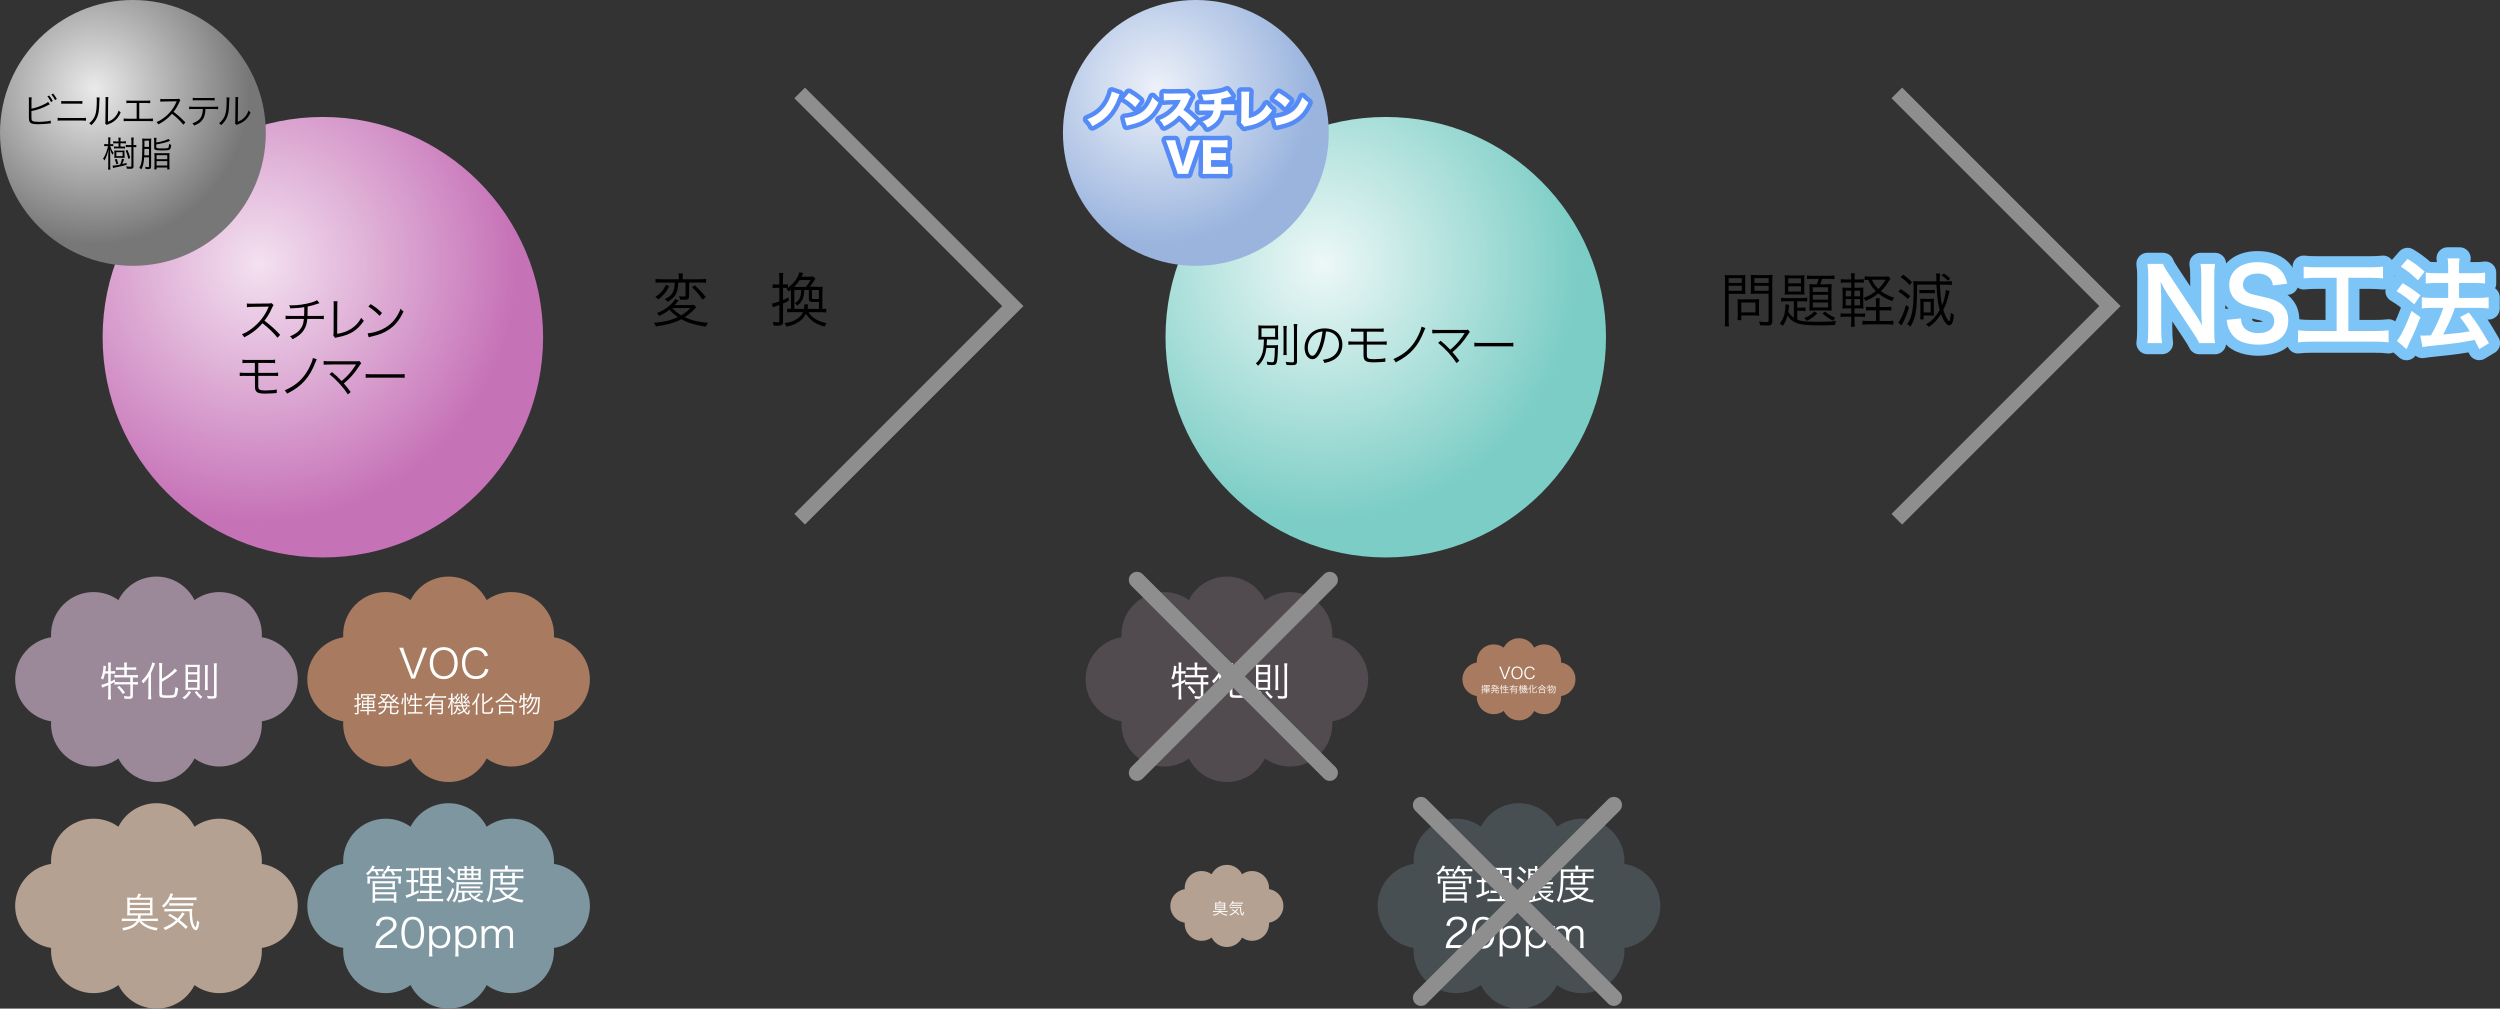 <?xml version="1.0" encoding="UTF-8"?><svg id="_レイヤー_1" xmlns="http://www.w3.org/2000/svg" xmlns:xlink="http://www.w3.org/1999/xlink" viewBox="0 0 533.05 215.06"><rect x="0" y="0" width="533.05" height="215.06" fill="#333333" stroke="none"/><defs><style>.cls-1{fill:#fff;}.cls-2,.cls-3{fill:#7d96a0;}.cls-4{fill:#b5a191;}.cls-5{fill:#a87b60;}.cls-6,.cls-7{fill:#9b8899;}.cls-8{stroke:#7dc4f7;stroke-width:4.73px;}.cls-8,.cls-9{stroke-linejoin:round;}.cls-8,.cls-9,.cls-10,.cls-11{fill:none;}.cls-8,.cls-9,.cls-11{stroke-linecap:round;}.cls-12{fill:url(#_名称未設定グラデーション_27);}.cls-13{fill:url(#_名称未設定グラデーション_30);}.cls-14{fill:url(#_名称未設定グラデーション_88);}.cls-15{fill:url(#_名称未設定グラデーション_53);}.cls-9{stroke:#558bf7;stroke-width:1.92px;}.cls-10{stroke-width:3.2px;}.cls-10,.cls-11{stroke:#8e8e8f;}.cls-11{stroke-width:3.46px;}.cls-7,.cls-3{opacity:.29;}</style><radialGradient id="_名称未設定グラデーション_27" cx="55.22" cy="56.25" fx="55.22" fy="56.25" r="55" gradientUnits="userSpaceOnUse"><stop offset="0" stop-color="#f3e1f0"/><stop offset="1" stop-color="#c672b7"/></radialGradient><radialGradient id="_名称未設定グラデーション_30" cx="20.13" cy="18.89" fx="20.13" fy="18.89" r="33.19" gradientUnits="userSpaceOnUse"><stop offset="0" stop-color="#eaeaea"/><stop offset="1" stop-color="#787778"/></radialGradient><radialGradient id="_名称未設定グラデーション_88" cx="281.86" cy="56.25" fx="281.86" fy="56.25" r="55" gradientUnits="userSpaceOnUse"><stop offset="0" stop-color="#edf8f7"/><stop offset="1" stop-color="#7bcdc5"/></radialGradient><radialGradient id="_名称未設定グラデーション_53" cx="246.76" cy="18.89" fx="246.76" fy="18.89" r="33.19" gradientUnits="userSpaceOnUse"><stop offset="0" stop-color="#edf1f9"/><stop offset="1" stop-color="#9ab4de"/></radialGradient></defs><circle class="cls-12" cx="68.84" cy="71.9" r="46.96"/><circle class="cls-13" cx="28.34" cy="28.34" r="28.34"/><path d="m59.18,72.03c-.79-1.02-1.93-2.11-3.22-3.11-.7.8-1.2,1.27-1.92,1.8-.69.5-1.23.83-1.97,1.21-.16-.3-.24-.41-.49-.66.77-.31,1.27-.58,2.04-1.16,1.61-1.19,2.86-2.78,3.59-4.54.02-.06.03-.07.05-.12.02-.03.02-.04.03-.07-.09,0-.12,0-.24,0l-3.36.05c-.45.01-.74.03-1.04.08l-.02-.81c.27.04.45.05.79.05h.26l3.59-.04c.35-.01.47-.02.64-.08l.42.43c-.1.12-.17.24-.28.49-.56,1.25-1.04,2.04-1.66,2.82,1.32,1.01,2.2,1.8,3.35,3.02l-.57.63Z"/><path d="m68.12,64.64q-.12.03-.31.1c-.73.26-1.42.46-2.21.62-.01.97-.02,1.62-.03,2.01h2.41c.57,0,.72,0,1.06-.07v.76c-.36-.04-.54-.05-1.06-.05h-2.46c-.08.95-.27,1.59-.65,2.22-.52.87-1.28,1.51-2.5,2.1-.18-.3-.27-.4-.54-.62,1.1-.42,1.86-.99,2.35-1.73.37-.55.54-1.11.61-1.97h-2.83c-.51,0-.69.01-1.06.05v-.76c.33.06.48.07,1.06.07h2.89c.02-.44.03-1.01.03-1.89-.63.13-1.5.22-2.98.28-.06-.26-.09-.35-.24-.67.28.02.43.02.58.02,1.29,0,2.94-.25,4.22-.63.56-.17.82-.28,1.15-.48l.51.64Z"/><path d="m71.97,64.22c-.03.21-.05.47-.05.9l-.03,6.06c1.16-.19,2.07-.5,2.88-1.01,1.01-.62,1.68-1.35,2.26-2.41.25.35.31.43.55.63-1.38,2.05-2.86,2.99-5.54,3.51-.39.08-.44.09-.58.15l-.4-.5c.05-.17.07-.28.07-.65l.02-5.76v-.37c0-.2,0-.32-.03-.54h.85Z"/><path d="m78.39,71.07c.78-.03,1.99-.34,2.93-.77,1.94-.86,3.29-2.34,4.1-4.48.23.31.33.4.61.59-.8,1.75-1.74,2.93-3.07,3.84-1.04.7-2.07,1.12-3.75,1.5-.27.06-.35.08-.6.16l-.22-.84Zm.64-6.23c1.08.68,1.7,1.18,2.42,1.89l-.52.62c-.72-.78-1.52-1.44-2.39-1.97l.49-.54Z"/><path d="m52.28,80.14c-.53,0-.81.01-1.16.05v-.75c.35.05.56.06,1.17.06h2.05v-2.11h-1.49c-.58,0-.84,0-1.15.05v-.76c.33.06.53.07,1.16.07h4.63c.63,0,.83-.01,1.17-.07v.76c-.3-.04-.56-.05-1.16-.05h-2.43v2.11h3.06c.59,0,.81,0,1.17-.06v.75c-.34-.04-.62-.05-1.16-.05h-3.07v1.98c0,.63.04.8.25.94.19.13.63.2,1.31.2.38,0,.94-.03,1.5-.08.39-.03.54-.06.88-.15v.78c-.05,0-.09,0-.12,0-.1,0-.12,0-.75.06-.37.03-1.1.06-1.56.06-1.78,0-2.22-.31-2.22-1.57v-2.21h-2.06Z"/><path d="m67.54,76.6q-.08.15-.25.58c-.68,1.73-1.38,2.94-2.29,3.96-.99,1.13-2.11,1.94-3.79,2.79-.16-.31-.24-.42-.51-.7,2.27-.97,3.8-2.29,4.96-4.33.53-.95.97-2,1.06-2.57l.83.28Z"/><path d="m70.8,79.34c.75.62,1.13.97,2.04,1.9.43-.36.97-.84,1.34-1.24.55-.58,1.24-1.49,1.66-2.18.03-.05.04-.06.08-.12q-.14.01-5.74.02c-.54,0-.82.01-1.17.04v-.79c.35.05.59.06,1.18.06h5.86c.35,0,.4,0,.56-.07l.42.5c-.12.12-.19.21-.4.53-.99,1.54-2.05,2.75-3.32,3.77.38.41.79.94,1.47,1.83l-.61.51c-.92-1.46-2.41-3.11-3.92-4.32l.55-.44Z"/><path d="m77.97,79.74c.29.05.56.06,1.25.06h5.84c.74,0,.91,0,1.22-.05v.81c-.32-.03-.55-.04-1.23-.04h-5.83c-.73,0-.95.01-1.25.04v-.82Z"/><path d="m148.46,65.49q-.1.1-.39.4c-.69.73-1.28,1.22-2.08,1.74,1.42.68,2.83,1.02,4.96,1.2-.21.29-.34.53-.45.83-2.25-.34-3.81-.82-5.22-1.6-.78.42-1.71.77-2.77,1.04-.78.2-1.06.25-2.67.49-.1-.33-.21-.5-.43-.78,2.14-.14,3.59-.48,5.12-1.21-.74-.5-1.21-.91-1.8-1.55-.73.55-1.23.86-2.17,1.3-.19-.28-.28-.39-.48-.6,1.13-.44,2.03-.99,2.86-1.76.52-.48.79-.82,1.03-1.25l.74.33c-.09.09-.1.11-.19.21-.21.25-.45.53-.67.76h2.91c.54,0,.92-.02,1.17-.06l.52.52Zm-5.77-4.46c-.38.74-.62,1.12-1.08,1.66-.38.44-.64.69-1.23,1.16-.26-.28-.33-.31-.65-.54.6-.4.89-.64,1.25-1.03.45-.49.69-.87,1.01-1.57l.72.33Zm-1.57-.79c-.64,0-.99.01-1.35.06v-.84c.33.05.72.08,1.38.08h3.58v-.37c0-.37-.02-.63-.08-.88h.98c-.05.26-.08.52-.08.88v.37h3.6c.67,0,1.06-.03,1.41-.08v.84c-.4-.04-.86-.06-1.4-.06h-2.22v2.87c0,.62-.21.81-.89.81-.3,0-.72-.01-1.06-.04-.02-.28-.09-.48-.23-.74.42.06.74.09,1.07.09.28,0,.34-.05.34-.29v-2.69h-1.55c-.06,2.17-.58,3.11-2.25,4.1-.19-.23-.35-.37-.65-.55.96-.45,1.45-.88,1.76-1.54.26-.55.35-1.04.38-2.01h-2.76Zm2.2,5.45c.54.58,1.13,1.06,1.93,1.55.79-.47,1.27-.84,1.95-1.55h-3.88Zm4.81-4.87c.99.93,1.51,1.47,2.35,2.53l-.7.54c-.77-1.15-1.28-1.75-2.23-2.63l.58-.44Z"/><path d="m174.33,61.18c.48,0,.75-.01,1.07-.05-.04.34-.05.62-.05,1.2v3.54c.35,0,.59-.03.82-.06v.83c-.33-.06-.63-.08-1.16-.08h-2.61c.68,1.18,1.96,1.96,3.85,2.34-.15.2-.31.47-.43.74-1.88-.49-3.21-1.42-3.98-2.76-.3.65-.73,1.17-1.33,1.61-.78.58-1.54.88-2.82,1.15-.11-.29-.21-.47-.43-.73,1.26-.18,2.01-.44,2.76-.96.57-.39.94-.83,1.2-1.4h-2.32c-.42,0-.68.01-1.06.06v-.81c.24.04.38.04.81.05v-3.46c0-.24,0-.33-.01-.63-.18.16-.25.21-.48.39-.1-.2-.29-.39-.5-.55.13-.08.16-.1.28-.18-.21-.03-.43-.04-.73-.04h-.25v2.59c.43-.18.62-.28,1.2-.55v.74c-.58.29-.81.39-1.2.55v3.86c0,.72-.23.87-1.3.87-.19,0-.35-.01-.72-.04-.03-.28-.06-.47-.16-.77.4.06.77.09,1.08.09.25,0,.31-.06.31-.28v-3.42c-.34.14-.53.2-.79.29-.25.09-.31.11-.59.24l-.19-.83c.39-.05.75-.15,1.57-.45v-2.9h-.59c-.28,0-.49.01-.84.06v-.83c.3.05.54.06.84.06h.59v-1.17c0-.59-.02-.96-.08-1.3h.93c-.06.37-.08.68-.08,1.28v1.18h.24c.34,0,.55-.01.81-.05v.76c1.26-.92,2.19-2.17,2.45-3.31l.84.16c-.05.1-.08.14-.13.25-.09.19-.14.3-.26.54h1.59c.47,0,.71-.01.93-.04l.44.47c-.09.11-.13.18-.25.38-.3.5-.6.93-.92,1.33h1.64Zm-2.51,0c.35-.42.67-.87,1.02-1.47h-2.32c-.37.57-.67.93-1.22,1.47h2.52Zm-.4,4.68c.05-.28.08-.57.08-.79v-.2l.82.05q-.02.18-.06.45c-.03.16-.04.26-.08.49h2.44v-1.47c-.33,0-.74.01-.91.01-1.03,0-1.25-.13-1.25-.72v-1.84h-.96c-.1,1.78-.42,2.47-1.5,3.31-.15-.21-.28-.31-.54-.48,1.01-.64,1.31-1.28,1.36-2.83h-1.45v4.02h2.04Zm3.2-4.02h-1.49v1.62c0,.25.08.3.49.3.26,0,.49,0,.99-.01v-1.91Z"/><path d="m6.7,23.17c1.19-.2,3.04-.95,3.54-1.45l.39.51c-.11.05-.15.07-.33.16-1.12.62-2.33,1.05-3.6,1.28v1.15s0,.05,0,.08c0,.53.03.7.16.83.1.11.26.16.57.2.23.03.59.05.89.05.47,0,1.14-.05,1.73-.12.32-.04.47-.07.75-.15l.05.6c-.11,0-.14,0-.25.02h-.1s-.36.05-.36.05c-.48.05-1.48.11-2,.11-.89,0-1.39-.09-1.65-.31-.18-.15-.27-.37-.31-.73,0-.12-.02-.27-.02-.59v-3.48c0-.33,0-.45-.03-.63h.62c-.03.18-.04.3-.04.63v1.79Zm3.78-2.81c.34.41.55.73.78,1.17l-.38.23c-.19-.4-.55-.97-.78-1.2l.38-.2Zm.85-.42c.34.42.53.7.79,1.18l-.39.21c-.16-.35-.48-.84-.77-1.19l.37-.2Z"/><path d="m12.29,25.11c.27.04.43.05.88.05h4.28c.45,0,.6,0,.88-.05v.63c-.25-.03-.47-.04-.87-.04h-4.3c-.4,0-.61,0-.87.04v-.63Zm.76-3.59c.25.04.42.05.81.05h2.89c.39,0,.56,0,.81-.05v.61c-.23-.02-.43-.03-.8-.03h-2.9c-.37,0-.57,0-.8.03v-.61Z"/><path d="m21.24,20.8q-.03.19-.05.65c-.06,2.05-.12,2.61-.41,3.37-.26.7-.62,1.21-1.31,1.87-.15-.2-.23-.26-.45-.41.62-.49,1.03-1.03,1.28-1.74.23-.66.34-1.65.34-3.24,0-.27,0-.36-.03-.54l.63.04Zm1.87-.08c-.04.18-.05.32-.05.66l-.04,4.56c.63-.23,1.01-.48,1.4-.88.42-.43.71-.93.89-1.51.16.2.22.27.42.44-.37.87-.87,1.5-1.52,1.94-.33.23-.63.38-1.08.55q-.14.05-.24.09c-.09.04-.11.05-.17.08l-.3-.35c.04-.13.05-.19.05-.51l.05-4.42q0-.49-.03-.67h.62Z"/><path d="m29.71,25.31h2.02c.45,0,.61,0,.88-.05v.59c-.26-.03-.48-.04-.88-.04h-4.49c-.39,0-.61,0-.87.04v-.59c.27.04.43.05.88.05h1.89v-3.35h-1.31c-.41,0-.62,0-.88.04v-.58c.26.04.45.04.88.04h3.32c.44,0,.62,0,.88-.04v.58c-.26-.03-.47-.04-.88-.04h-1.46v3.35Z"/><path d="m39.09,26.59c-.6-.76-1.45-1.59-2.42-2.33-.53.6-.9.95-1.44,1.35-.52.38-.92.63-1.48.91-.12-.23-.18-.31-.37-.5.58-.23.95-.44,1.53-.87,1.21-.89,2.15-2.08,2.7-3.41.02-.05.02-.05.04-.09.02-.02.02-.03.02-.05-.07,0-.09,0-.18,0l-2.52.04c-.34,0-.56.02-.78.06l-.02-.61c.2.03.34.04.6.04h.2l2.7-.03c.26,0,.35-.02.48-.06l.32.32c-.08.09-.13.18-.21.37-.42.94-.78,1.53-1.25,2.11.99.76,1.65,1.35,2.52,2.27l-.43.48Z"/><path d="m43.82,23.24c0,.23-.04.51-.08.8-.13.89-.45,1.51-1.02,1.99-.33.29-.71.5-1.33.75-.11-.23-.17-.31-.35-.49.99-.32,1.6-.8,1.91-1.49.17-.38.29-.97.3-1.56h-2.05c-.39,0-.61,0-.87.04v-.56c.26.04.45.05.88.05h4.42c.43,0,.61,0,.88-.05v.56c-.26-.03-.48-.04-.87-.04h-1.81Zm-2.73-2.39c.25.05.4.05.87.05h2.94c.47,0,.62,0,.87-.05v.57c-.23-.03-.42-.04-.86-.04h-2.95c-.44,0-.63,0-.86.04v-.57Z"/><path d="m48.93,20.8q-.03.19-.05.65c-.06,2.05-.12,2.61-.41,3.37-.26.7-.62,1.21-1.31,1.87-.15-.2-.23-.26-.45-.41.62-.49,1.03-1.03,1.28-1.74.23-.66.34-1.65.34-3.24,0-.27,0-.36-.03-.54l.63.04Zm1.87-.08c-.04.18-.05.32-.05.66l-.04,4.56c.63-.23,1.01-.48,1.4-.88.42-.43.71-.93.89-1.51.16.2.22.27.42.44-.37.87-.87,1.5-1.52,1.94-.33.23-.63.38-1.08.55q-.14.05-.24.09c-.09.04-.11.05-.17.08l-.3-.35c.04-.13.05-.19.05-.51l.05-4.42q0-.49-.03-.67h.62Z"/><path d="m23.09,30.08c0-.43-.02-.61-.05-.78h.51c-.03.18-.04.41-.04.77v.67h.17c.2,0,.35,0,.48-.03v.47c-.14-.02-.29-.03-.48-.03h-.17c.08.27.11.35.2.57.17.4.29.6.52.88q-.16.23-.24.41c-.26-.4-.36-.65-.53-1.22q.04.84.04,1.11v2.38c0,.4.02.67.05.88h-.52c.03-.22.05-.48.05-.88v-2.15c0-.33.02-.64.05-1.3-.25,1.13-.46,1.71-.86,2.39-.11-.2-.17-.26-.29-.4.48-.69.81-1.55,1.04-2.67h-.26c-.21,0-.39,0-.54.03v-.47c.14.02.3.03.54.03h.32v-.67Zm.9,5.24c.35,0,.86-.08,1.63-.23.21-.49.29-.76.39-1.27l.45.16c-.14.4-.27.75-.39,1,.35-.08.49-.12.92-.25v.42c-.72.21-1.31.35-2.45.57-.2.04-.31.07-.43.11l-.12-.52Zm2.05-4.06c.28,0,.45,0,.61-.04v.46c-.18-.03-.35-.04-.61-.04h-1.12c-.26,0-.45,0-.62.04v-.46c.17.03.34.04.61.04h.37v-.7h-.49c-.29,0-.49,0-.65.03v-.48c.17.03.37.05.65.05h.49v-.2c0-.23-.02-.41-.05-.6h.51c-.04.2-.05.36-.05.6v.2h.52c.26,0,.46-.02.65-.05v.48c-.21-.02-.42-.04-.65-.04h-.52v.7h.34Zm.52,1.87c0,.32,0,.44.02.55-.16-.02-.32-.03-.54-.03h-1.13c-.23,0-.41,0-.54.03.02-.16.02-.33.02-.54v-.5c0-.22,0-.39-.02-.55.15.01.31.02.52.02h1.16c.2,0,.36,0,.51-.02-.02.14-.02.22-.02.54v.5Zm-1.75,1.9c-.08-.4-.17-.66-.35-1.01l.4-.15c.17.38.26.61.35,1.03l-.4.14Zm0-1.74h1.33v-.83h-1.33v.83Zm2.55.59c-.17-.76-.29-1.15-.57-1.77l.37-.16c.29.65.44,1.08.61,1.73l-.42.2Zm1.11,1.56c0,.45-.16.56-.76.56-.2,0-.39,0-.67-.04-.03-.21-.06-.32-.13-.51.31.07.57.1.8.1.24,0,.3-.04.3-.18v-4.01h-.59c-.28,0-.43,0-.61.04v-.5c.17.03.32.04.61.04h.59v-.8c0-.39-.02-.61-.05-.82h.55c-.03.23-.05.48-.05.82v.8c.31,0,.41,0,.6-.04v.5c-.18-.03-.29-.04-.6-.04v4.09Z"/><path d="m30.74,33.54c-.08,1.29-.24,1.92-.64,2.6-.14-.17-.24-.27-.38-.37.23-.38.34-.68.43-1.17.14-.71.2-1.86.2-3.91,0-.65,0-.91-.04-1.16.21.03.4.04.67.04h.66c.26,0,.42,0,.61-.04-.02.18-.03.38-.03.76v5.16c0,.31-.05.43-.17.51-.11.07-.25.1-.49.1-.17,0-.29,0-.52-.03,0-.2-.03-.29-.1-.48.23.05.41.08.59.08.2,0,.24-.04.24-.23v-1.86h-1.03Zm1.03-.42v-1.37h-.98l-.03,1.37h1.01Zm0-1.8v-1.33h-.97v1.33h.97Zm1.56-.93q.11-.02.35-.07c.89-.16,1.88-.47,2.23-.7l.37.4c-.98.38-1.74.59-2.95.77v.55c0,.27.14.31,1.22.31.95,0,1.22-.03,1.32-.14s.16-.39.19-.83c.21.14.26.17.46.22-.07.57-.18.88-.37,1.01-.17.13-.6.17-1.72.17-.72,0-1.15-.05-1.33-.14-.17-.09-.23-.21-.23-.51v-1.31c0-.32-.02-.54-.05-.74h.55c-.03.2-.04.4-.04.72v.3Zm-.39,2.85c0-.26,0-.42-.03-.6.18.02.35.03.67.03h1.91c.3,0,.5,0,.66-.03-.02.17-.03.34-.03.6v2.12c0,.34.02.54.04.76h-.5v-.4h-2.27v.4h-.49c.03-.19.04-.38.04-.76v-2.12Zm.45.71h2.27v-.86h-2.27v.86Zm0,1.35h2.27v-.94h-2.27v.94Z"/><circle class="cls-14" cx="295.47" cy="71.9" r="46.96"/><circle class="cls-15" cx="254.98" cy="28.34" r="28.34"/><path d="m269.42,72.38c-.52,0-.82.01-1.12.04.03-.29.04-.53.04-.95v-1.15c0-.41-.01-.63-.04-.95.25.04.59.05,1.16.05h1.93c.64,0,.92,0,1.15-.05-.03.33-.04.52-.04.94v1.19c0,.46.01.65.04.92-.31-.03-.64-.04-1.15-.04h-1.25q-.02.67-.06,1.24h1.47c.44,0,.69,0,.97-.05-.03.21-.04.26-.04.61-.02,1.7-.13,2.84-.3,3.22-.14.33-.38.44-.96.44-.26,0-.55-.02-1.02-.08-.01-.26-.04-.42-.12-.66.49.1.8.14,1.14.14.29,0,.39-.08.44-.35.1-.57.16-1.48.17-2.7h-1.81c-.21,1.68-.72,2.79-1.78,3.81-.12-.22-.24-.35-.48-.52.47-.41.71-.7,1-1.21.4-.72.58-1.43.68-2.71.03-.4.04-.59.05-1.17h-.07Zm-.45-.56h2.91v-1.82h-2.91v1.82Zm5.41-2.32c-.04.27-.06.57-.06,1.15v3.88c0,.68.01.88.05,1.17h-.74c.04-.28.05-.49.05-1.17v-3.88c0-.55-.02-.85-.06-1.15h.76Zm2.24-.42c-.05.31-.07.7-.07,1.27v6.6c0,.74-.2.91-1.16.91-.29,0-.6-.01-1.07-.04-.05-.26-.1-.44-.2-.67.46.07,1.01.11,1.31.11.39,0,.47-.05.47-.3v-6.6c0-.55-.02-.94-.07-1.27h.78Z"/><path d="m281.73,74.66c-.58,1.33-1.18,1.93-1.9,1.93-.96,0-1.67-1.05-1.67-2.45,0-1.03.38-2.02,1.06-2.78.8-.88,1.9-1.34,3.25-1.34,1.13,0,2.11.35,2.77,1,.63.61.98,1.49.98,2.45,0,1.56-.84,2.85-2.3,3.47-.45.19-.83.31-1.53.46-.1-.33-.16-.43-.35-.67.73-.12,1.21-.25,1.68-.47,1.11-.5,1.78-1.58,1.78-2.82,0-1.15-.58-2.07-1.6-2.52-.37-.16-.66-.23-1.17-.25-.15,1.4-.53,2.94-.99,3.99Zm-1.24-3.51c-1.02.61-1.64,1.75-1.64,3,0,.97.42,1.71.96,1.71.42,0,.83-.47,1.26-1.46.41-.95.78-2.43.92-3.72-.6.05-1.04.19-1.5.47Z"/><path d="m288.66,73.47c-.53,0-.81.01-1.16.05v-.75c.35.05.56.06,1.17.06h2.05v-2.11h-1.49c-.58,0-.84,0-1.15.05v-.76c.33.06.53.07,1.16.07h4.62c.63,0,.83-.01,1.17-.07v.76c-.3-.04-.56-.05-1.16-.05h-2.43v2.11h3.06c.59,0,.81,0,1.17-.06v.75c-.34-.04-.62-.05-1.16-.05h-3.07v1.98c0,.63.04.8.25.94.19.13.63.2,1.31.2.38,0,.93-.03,1.5-.08.39-.03.54-.06.88-.15v.78c-.05,0-.09,0-.12,0-.1,0-.12,0-.75.06-.37.03-1.1.06-1.56.06-1.78,0-2.22-.31-2.22-1.57v-2.21h-2.06Z"/><path d="m303.92,69.93q-.08.15-.25.58c-.68,1.73-1.38,2.94-2.29,3.96-.99,1.13-2.11,1.94-3.79,2.79-.16-.31-.24-.42-.51-.7,2.27-.97,3.8-2.29,4.96-4.33.53-.95.96-2,1.06-2.57l.83.28Z"/><path d="m307.18,72.66c.75.62,1.13.97,2.04,1.9.43-.36.97-.84,1.34-1.24.55-.58,1.24-1.49,1.66-2.18.03-.05.04-.06.08-.12q-.14.01-5.74.02c-.54,0-.83.01-1.17.04v-.79c.35.05.59.06,1.18.06h5.86c.35,0,.4,0,.56-.07l.42.5c-.12.12-.19.21-.4.53-.99,1.54-2.05,2.75-3.32,3.77.38.41.79.94,1.47,1.83l-.61.51c-.92-1.46-2.41-3.11-3.92-4.32l.55-.44Z"/><path d="m314.36,73.06c.29.05.56.06,1.25.06h5.84c.74,0,.91,0,1.22-.05v.81c-.32-.03-.55-.04-1.23-.04h-5.83c-.73,0-.95.01-1.25.04v-.82Z"/><path class="cls-1" d="m238.7,20.1c-.09.2-.16.36-.32.79-.59,1.56-1.38,2.87-2.29,3.8-.82.84-1.81,1.53-3.18,2.22-.32-.61-.52-.9-1.08-1.47,1.29-.51,2.11-1.01,2.93-1.78.91-.87,1.57-1.91,2.05-3.24.13-.39.19-.59.24-.89l1.64.56Z"/><path class="cls-1" d="m240.7,19.81c1.08.64,1.64,1.03,2.37,1.69l-1.02,1.34c-.75-.78-1.48-1.35-2.34-1.82l.99-1.21Zm-.9,5.34c.88-.07,1.78-.28,2.59-.62,1.08-.45,1.86-1.09,2.52-2.13.36-.55.59-1.02.84-1.69.42.51.62.68,1.26,1.15-.78,1.7-1.6,2.71-2.81,3.49-.93.6-1.75.92-3.35,1.29-.34.08-.39.09-.62.15l-.45-1.65Z"/><path class="cls-1" d="m253.85,27.02c-.75-.95-1.51-1.7-2.47-2.44-.81.96-1.83,1.71-3.17,2.36-.3-.6-.48-.86-.96-1.36,1.12-.43,2-.99,2.79-1.74.8-.77,1.33-1.53,1.73-2.53l-2.24.03c-.74.02-1.02.03-1.37.09l-.04-1.53c.34.04.57.06.9.06.07,0,.23,0,.48,0l2.94-.04c.4,0,.46,0,.69-.09l.76.77c-.13.13-.18.21-.31.51-.46,1.08-.78,1.68-1.27,2.32,1.04.75,1.39,1.05,2.74,2.33l-1.2,1.27Z"/><path class="cls-1" d="m262.57,20.51q-.22.05-.48.15c-.51.16-.98.28-1.67.41,0,.43-.02.98-.03,1.17h1.41c.66,0,.99-.02,1.36-.06v1.41c-.35-.03-.56-.04-1.33-.04h-1.53c-.1.79-.27,1.32-.58,1.82-.32.5-.83,1-1.43,1.38-.25.16-.42.26-.83.44-.33-.58-.55-.86-1.07-1.29,1.04-.38,1.58-.71,1.95-1.23.23-.31.34-.61.42-1.12h-1.7c-.78,0-.98,0-1.34.04v-1.41c.36.05.57.06,1.37.06h1.81c.02-.26.02-.42.02-.72v-.24c-.82.09-.89.09-2.27.15-.09-.48-.19-.79-.44-1.31.29.02.45.02.58.02,1.15,0,2.79-.2,3.77-.45.44-.11.76-.23,1.08-.4l.94,1.22Z"/><path class="cls-1" d="m266.38,19.59c-.04.33-.05.55-.06,1.06l-.05,4.56c1.74-.39,3.03-1.37,3.81-2.93.4.57.66.86,1.16,1.24-1.25,1.93-2.84,2.93-5.38,3.36-.32.06-.37.07-.52.15l-.77-.9c.09-.18.09-.28.1-.71l.03-4.79v-.14c0-.4-.02-.68-.05-.94h1.71Z"/><path class="cls-1" d="m272.66,19.81c1.08.64,1.64,1.03,2.37,1.69l-1.02,1.34c-.75-.78-1.48-1.35-2.34-1.82l.99-1.21Zm-.9,5.34c.88-.07,1.78-.28,2.59-.62,1.08-.45,1.86-1.09,2.52-2.13.36-.55.59-1.02.84-1.69.42.51.62.68,1.26,1.15-.78,1.7-1.6,2.71-2.81,3.49-.93.6-1.75.92-3.35,1.29-.34.08-.39.09-.62.15l-.45-1.65Z"/><path class="cls-1" d="m252.06,34.98q.07.23.16.59c.1-.38.12-.43.16-.59l1.25-4.14c.11-.4.17-.64.2-.93h2.02c-.12.26-.2.46-.41,1.05l-1.82,5.18c-.15.42-.23.71-.28.93h-2.24c-.04-.22-.13-.52-.28-.93l-1.83-5.18c-.17-.5-.26-.71-.4-1.05h2.01c.03.28.11.61.21.93l1.25,4.14Z"/><path class="cls-1" d="m261.84,37.13c-.37-.04-.68-.06-1.42-.06h-2.71c-.65,0-.9,0-1.27.03.05-.34.07-.66.07-1.26v-4.7c0-.53-.02-.83-.07-1.26.35.02.59.03,1.27.03h2.75c.59,0,.88-.02,1.28-.06v1.61c-.4-.04-.71-.06-1.28-.06h-2.24v1.26h1.86c.57,0,.77,0,1.29-.06v1.59c-.4-.04-.7-.06-1.29-.06h-1.86v1.45h2.22c.65,0,1.03-.02,1.4-.06v1.61Z"/><path class="cls-9" d="m238.7,20.1c-.09.2-.16.36-.32.79-.59,1.56-1.38,2.87-2.29,3.8-.82.84-1.81,1.53-3.18,2.22-.32-.61-.52-.9-1.08-1.47,1.29-.51,2.11-1.01,2.93-1.78.91-.87,1.57-1.91,2.05-3.24.13-.39.19-.59.24-.89l1.64.56Z"/><path class="cls-9" d="m240.7,19.81c1.08.64,1.64,1.03,2.37,1.69l-1.02,1.34c-.75-.78-1.48-1.35-2.34-1.82l.99-1.21Zm-.9,5.34c.88-.07,1.78-.28,2.59-.62,1.08-.45,1.86-1.09,2.52-2.13.36-.55.59-1.02.84-1.69.42.51.62.68,1.26,1.15-.78,1.7-1.6,2.71-2.81,3.49-.93.6-1.75.92-3.35,1.29-.34.08-.39.09-.62.15l-.45-1.65Z"/><path class="cls-9" d="m253.85,27.02c-.75-.95-1.51-1.7-2.47-2.44-.81.96-1.83,1.71-3.17,2.36-.3-.6-.48-.86-.96-1.36,1.12-.43,2-.99,2.79-1.74.8-.77,1.33-1.53,1.73-2.53l-2.24.03c-.74.02-1.02.03-1.37.09l-.04-1.53c.34.04.57.06.9.06.07,0,.23,0,.48,0l2.94-.04c.4,0,.46,0,.69-.09l.76.77c-.13.13-.18.21-.31.51-.46,1.08-.78,1.68-1.27,2.32,1.04.75,1.39,1.05,2.74,2.33l-1.2,1.27Z"/><path class="cls-9" d="m262.57,20.51q-.22.05-.48.15c-.51.16-.98.28-1.67.41,0,.43-.02.98-.03,1.17h1.41c.66,0,.99-.02,1.36-.06v1.41c-.35-.03-.56-.04-1.33-.04h-1.53c-.1.79-.27,1.32-.58,1.82-.32.5-.83,1-1.43,1.38-.25.16-.42.26-.83.44-.33-.58-.55-.86-1.07-1.29,1.04-.38,1.58-.71,1.95-1.23.23-.31.34-.61.42-1.12h-1.7c-.78,0-.98,0-1.34.04v-1.41c.36.05.57.06,1.37.06h1.81c.02-.26.02-.42.02-.72v-.24c-.82.09-.89.09-2.27.15-.09-.48-.19-.79-.44-1.31.29.02.45.02.58.02,1.15,0,2.79-.2,3.77-.45.44-.11.76-.23,1.08-.4l.94,1.22Z"/><path class="cls-9" d="m266.38,19.59c-.04.33-.05.55-.06,1.06l-.05,4.56c1.74-.39,3.03-1.37,3.81-2.93.4.57.66.86,1.16,1.24-1.25,1.93-2.84,2.93-5.38,3.36-.32.06-.37.07-.52.15l-.77-.9c.09-.18.09-.28.1-.71l.03-4.79v-.14c0-.4-.02-.68-.05-.94h1.71Z"/><path class="cls-9" d="m272.66,19.81c1.08.64,1.64,1.03,2.37,1.69l-1.02,1.34c-.75-.78-1.48-1.35-2.34-1.82l.99-1.21Zm-.9,5.34c.88-.07,1.78-.28,2.59-.62,1.08-.45,1.86-1.09,2.52-2.13.36-.55.59-1.02.84-1.69.42.51.62.68,1.26,1.15-.78,1.7-1.6,2.71-2.81,3.49-.93.6-1.75.92-3.35,1.29-.34.08-.39.09-.62.15l-.45-1.65Z"/><path class="cls-9" d="m252.06,34.98q.07.23.16.59c.1-.38.12-.43.16-.59l1.25-4.14c.11-.4.17-.64.2-.93h2.02c-.12.26-.2.46-.41,1.05l-1.82,5.18c-.15.42-.23.71-.28.93h-2.24c-.04-.22-.13-.52-.28-.93l-1.83-5.18c-.17-.5-.26-.71-.4-1.05h2.01c.03.28.11.61.21.93l1.25,4.14Z"/><path class="cls-9" d="m261.84,37.13c-.37-.04-.68-.06-1.42-.06h-2.71c-.65,0-.9,0-1.27.03.05-.34.07-.66.07-1.26v-4.7c0-.53-.02-.83-.07-1.26.35.02.59.03,1.27.03h2.75c.59,0,.88-.02,1.28-.06v1.61c-.4-.04-.71-.06-1.28-.06h-2.24v1.26h1.86c.57,0,.77,0,1.29-.06v1.59c-.4-.04-.7-.06-1.29-.06h-1.86v1.45h2.22c.65,0,1.03-.02,1.4-.06v1.61Z"/><path class="cls-1" d="m238.7,20.1c-.09.2-.16.36-.32.79-.59,1.56-1.38,2.87-2.29,3.8-.82.84-1.81,1.53-3.18,2.22-.32-.61-.52-.9-1.08-1.47,1.29-.51,2.11-1.01,2.93-1.78.91-.87,1.57-1.91,2.05-3.24.13-.39.19-.59.24-.89l1.64.56Z"/><path class="cls-1" d="m240.7,19.81c1.08.64,1.64,1.03,2.37,1.69l-1.02,1.34c-.75-.78-1.48-1.35-2.34-1.82l.99-1.21Zm-.9,5.34c.88-.07,1.78-.28,2.59-.62,1.08-.45,1.86-1.09,2.52-2.13.36-.55.59-1.02.84-1.69.42.51.62.68,1.26,1.15-.78,1.7-1.6,2.71-2.81,3.49-.93.6-1.75.92-3.35,1.29-.34.08-.39.09-.62.15l-.45-1.65Z"/><path class="cls-1" d="m253.85,27.02c-.75-.95-1.51-1.7-2.47-2.44-.81.96-1.83,1.71-3.17,2.36-.3-.6-.48-.86-.96-1.36,1.12-.43,2-.99,2.79-1.74.8-.77,1.33-1.53,1.73-2.53l-2.24.03c-.74.02-1.02.03-1.37.09l-.04-1.53c.34.04.57.06.9.06.07,0,.23,0,.48,0l2.94-.04c.4,0,.46,0,.69-.09l.76.77c-.13.13-.18.21-.31.51-.46,1.08-.78,1.68-1.27,2.32,1.04.75,1.39,1.05,2.74,2.33l-1.2,1.27Z"/><path class="cls-1" d="m262.57,20.51q-.22.05-.48.15c-.51.16-.98.28-1.67.41,0,.43-.02.98-.03,1.17h1.41c.66,0,.99-.02,1.36-.06v1.41c-.35-.03-.56-.04-1.33-.04h-1.53c-.1.79-.27,1.32-.58,1.82-.32.5-.83,1-1.43,1.38-.25.16-.42.26-.83.44-.33-.58-.55-.86-1.07-1.29,1.04-.38,1.58-.71,1.95-1.23.23-.31.34-.61.42-1.12h-1.7c-.78,0-.98,0-1.34.04v-1.41c.36.05.57.06,1.37.06h1.81c.02-.26.02-.42.02-.72v-.24c-.82.09-.89.09-2.27.15-.09-.48-.19-.79-.44-1.31.29.02.45.02.58.02,1.15,0,2.79-.2,3.77-.45.44-.11.76-.23,1.08-.4l.94,1.22Z"/><path class="cls-1" d="m266.38,19.59c-.04.33-.05.55-.06,1.06l-.05,4.56c1.74-.39,3.03-1.37,3.81-2.93.4.57.66.86,1.16,1.24-1.25,1.93-2.84,2.93-5.38,3.36-.32.06-.37.07-.52.15l-.77-.9c.09-.18.09-.28.1-.71l.03-4.79v-.14c0-.4-.02-.68-.05-.94h1.71Z"/><path class="cls-1" d="m272.66,19.81c1.08.64,1.64,1.03,2.37,1.69l-1.02,1.34c-.75-.78-1.48-1.35-2.34-1.82l.99-1.21Zm-.9,5.34c.88-.07,1.78-.28,2.59-.62,1.08-.45,1.86-1.09,2.52-2.13.36-.55.59-1.02.84-1.69.42.51.62.68,1.26,1.15-.78,1.7-1.6,2.71-2.81,3.49-.93.6-1.75.92-3.35,1.29-.34.08-.39.09-.62.15l-.45-1.65Z"/><path class="cls-1" d="m252.06,34.98q.07.23.16.59c.1-.38.12-.43.16-.59l1.25-4.14c.11-.4.17-.64.2-.93h2.02c-.12.26-.2.46-.41,1.05l-1.82,5.18c-.15.42-.23.71-.28.93h-2.24c-.04-.22-.13-.52-.28-.93l-1.83-5.18c-.17-.5-.26-.71-.4-1.05h2.01c.03.28.11.61.21.93l1.25,4.14Z"/><path class="cls-1" d="m261.84,37.13c-.37-.04-.68-.06-1.42-.06h-2.71c-.65,0-.9,0-1.27.03.05-.34.07-.66.07-1.26v-4.7c0-.53-.02-.83-.07-1.26.35.02.59.03,1.27.03h2.75c.59,0,.88-.02,1.28-.06v1.61c-.4-.04-.71-.06-1.28-.06h-2.24v1.26h1.86c.57,0,.77,0,1.29-.06v1.59c-.4-.04-.7-.06-1.29-.06h-1.86v1.45h2.22c.65,0,1.03-.02,1.4-.06v1.61Z"/><path class="cls-1" d="m468.95,73.17c-.36-.72-.74-1.34-1.36-2.27l-5.48-8.26c-.4-.64-.93-1.55-1.44-2.55q.02.3.08,1.08c.02.4.06,1.36.06,1.85v6.96c0,1.42.06,2.42.17,3.18h-3.1c.11-.7.17-1.76.17-3.21v-10.95c0-1.1-.04-1.87-.17-2.74h3.31c.19.53.57,1.17,1.29,2.25l5.37,8.09c.51.76,1.19,1.87,1.66,2.72-.08-.83-.15-2.1-.15-2.99v-7.13c0-1.25-.04-2.12-.17-2.93h3.1c-.13.85-.17,1.63-.17,2.93v11.23c0,1.19.04,2,.17,2.74h-3.35Z"/><path class="cls-1" d="m477.82,67.91c.08.96.21,1.38.59,1.87.62.81,1.72,1.25,3.1,1.25,2.12,0,3.4-.96,3.4-2.55,0-.87-.4-1.59-1.06-1.95-.64-.34-.76-.36-3.69-1.04-1.59-.36-2.44-.7-3.21-1.29-1.08-.85-1.63-2.02-1.63-3.44,0-2.95,2.38-4.86,6.03-4.86,2.42,0,4.25.74,5.29,2.14.53.7.79,1.34,1.04,2.46l-3.04.36c-.13-.72-.28-1.08-.64-1.51-.55-.66-1.49-1.02-2.65-1.02-1.85,0-3.1.93-3.1,2.31,0,.89.47,1.51,1.44,1.93.47.19.64.23,2.99.76,1.68.36,2.7.76,3.46,1.29,1.21.89,1.76,2.06,1.76,3.65,0,1.51-.47,2.74-1.34,3.61-1.12,1.08-2.8,1.61-5.07,1.61-1.74,0-3.44-.42-4.46-1.1-.85-.57-1.46-1.38-1.87-2.42-.19-.49-.28-.89-.4-1.76l3.06-.32Z"/><path class="cls-1" d="m493.93,59.23c-1.17,0-1.91.04-2.74.13v-2.5c.74.08,1.46.13,2.76.13h11.42c1.25,0,1.93-.04,2.74-.13v2.5c-.87-.08-1.57-.13-2.72-.13h-4.67v11.35h5.69c1.23,0,2.04-.04,2.89-.15v2.57c-.79-.11-1.74-.15-2.89-.15h-13.54c-1.1,0-2,.04-2.89.15v-2.57c.87.11,1.63.15,2.93.15h5.31v-11.35h-4.29Z"/><path class="cls-1" d="m512.3,60.38c1.46.83,2.25,1.38,3.8,2.59l-1.34,1.93c-1.38-1.25-2.31-1.93-3.78-2.82l1.32-1.7Zm3.78,7.26c-.74,1.95-1.21,3.08-2.06,4.84q-.38.79-.66,1.44-.15.34-.25.53l-2.04-1.78c.74-.81,2.04-3.44,3.12-6.37l1.89,1.34Zm-2.74-12.44c1.49.91,2.31,1.53,3.65,2.72l-1.44,1.85c-1.17-1.15-2.21-2-3.65-2.93l1.44-1.63Zm2.7,16.34c.34.02.51.02.72.02.34,0,.85-.02,1.57-.06,1.08-1.89,1.95-3.82,2.63-5.86h-2.29c-.87,0-1.61.04-2.29.13v-2.38c.62.08,1.32.13,2.31.13h3.31v-3.18h-2.55c-.83,0-1.55.04-2.23.11v-2.33c.55.08,1.27.13,2.25.13h2.53v-.93c0-1.15-.02-1.68-.13-2.23h2.57c-.11.64-.13,1.12-.13,2.23v.93h3.4c.91,0,1.53-.04,2.17-.13v2.33c-.59-.08-1.17-.11-2.14-.11h-3.42v3.18h4.08c.89,0,1.57-.04,2.23-.13v2.38c-.62-.08-1.38-.13-2.21-.13h-4.99q-.13.38-.42,1.17c-.42,1.12-1.02,2.44-1.87,4.12l-.19.4c2.87-.25,4.27-.42,5.65-.7-.66-1.1-1.06-1.68-2.08-3.01l1.89-.98c1.78,2.31,2.29,3.1,4.29,6.54l-2.08,1.25c-.49-.98-.64-1.29-.98-1.95-3.12.59-3.88.7-7.68,1.1-2.31.23-2.76.3-3.44.42l-.47-2.46Z"/><path class="cls-8" d="m468.95,73.17c-.36-.72-.74-1.34-1.36-2.27l-5.48-8.26c-.4-.64-.93-1.55-1.44-2.55q.02.3.08,1.08c.02.4.06,1.36.06,1.85v6.96c0,1.42.06,2.42.17,3.18h-3.1c.11-.7.17-1.76.17-3.21v-10.95c0-1.1-.04-1.87-.17-2.74h3.31c.19.53.57,1.17,1.29,2.25l5.37,8.09c.51.76,1.19,1.87,1.66,2.72-.08-.83-.15-2.1-.15-2.99v-7.13c0-1.25-.04-2.12-.17-2.93h3.1c-.13.85-.17,1.63-.17,2.93v11.23c0,1.19.04,2,.17,2.74h-3.35Z"/><path class="cls-8" d="m477.82,67.91c.08.96.21,1.38.59,1.87.62.81,1.72,1.25,3.1,1.25,2.12,0,3.4-.96,3.4-2.55,0-.87-.4-1.59-1.06-1.95-.64-.34-.76-.36-3.69-1.04-1.59-.36-2.44-.7-3.21-1.29-1.08-.85-1.63-2.02-1.63-3.44,0-2.95,2.38-4.86,6.03-4.86,2.42,0,4.25.74,5.29,2.14.53.7.79,1.34,1.04,2.46l-3.04.36c-.13-.72-.28-1.08-.64-1.51-.55-.66-1.49-1.02-2.65-1.02-1.85,0-3.1.93-3.1,2.31,0,.89.47,1.51,1.44,1.93.47.19.64.23,2.99.76,1.68.36,2.7.76,3.46,1.29,1.21.89,1.76,2.06,1.76,3.65,0,1.51-.47,2.74-1.34,3.61-1.12,1.08-2.8,1.61-5.07,1.61-1.74,0-3.44-.42-4.46-1.1-.85-.57-1.46-1.38-1.87-2.42-.19-.49-.28-.89-.4-1.76l3.06-.32Z"/><path class="cls-8" d="m493.93,59.23c-1.17,0-1.91.04-2.74.13v-2.5c.74.08,1.46.13,2.76.13h11.42c1.25,0,1.93-.04,2.74-.13v2.5c-.87-.08-1.57-.13-2.72-.13h-4.67v11.35h5.69c1.23,0,2.04-.04,2.89-.15v2.57c-.79-.11-1.74-.15-2.89-.15h-13.54c-1.1,0-2,.04-2.89.15v-2.57c.87.11,1.63.15,2.93.15h5.31v-11.35h-4.29Z"/><path class="cls-8" d="m512.3,60.38c1.46.83,2.25,1.38,3.8,2.59l-1.34,1.93c-1.38-1.25-2.31-1.93-3.78-2.82l1.32-1.7Zm3.78,7.26c-.74,1.95-1.21,3.08-2.06,4.84q-.38.79-.66,1.44-.15.34-.25.53l-2.04-1.78c.74-.81,2.04-3.44,3.12-6.37l1.89,1.34Zm-2.74-12.44c1.49.91,2.31,1.53,3.65,2.72l-1.44,1.85c-1.17-1.15-2.21-2-3.65-2.93l1.44-1.63Zm2.7,16.34c.34.02.51.02.72.02.34,0,.85-.02,1.57-.06,1.08-1.89,1.95-3.82,2.63-5.86h-2.29c-.87,0-1.61.04-2.29.13v-2.38c.62.08,1.32.13,2.31.13h3.31v-3.18h-2.55c-.83,0-1.55.04-2.23.11v-2.33c.55.08,1.27.13,2.25.13h2.53v-.93c0-1.15-.02-1.68-.13-2.23h2.57c-.11.64-.13,1.12-.13,2.23v.93h3.4c.91,0,1.53-.04,2.17-.13v2.33c-.59-.08-1.17-.11-2.14-.11h-3.42v3.18h4.08c.89,0,1.57-.04,2.23-.13v2.38c-.62-.08-1.38-.13-2.21-.13h-4.99q-.13.38-.42,1.17c-.42,1.12-1.02,2.44-1.87,4.12l-.19.4c2.87-.25,4.27-.42,5.65-.7-.66-1.1-1.06-1.68-2.08-3.01l1.89-.98c1.78,2.31,2.29,3.1,4.29,6.54l-2.08,1.25c-.49-.98-.64-1.29-.98-1.95-3.12.59-3.88.7-7.68,1.1-2.31.23-2.76.3-3.44.42l-.47-2.46Z"/><path class="cls-1" d="m468.95,73.17c-.36-.72-.74-1.34-1.36-2.27l-5.48-8.26c-.4-.64-.93-1.55-1.44-2.55q.02.3.08,1.08c.02.4.06,1.36.06,1.85v6.96c0,1.42.06,2.42.17,3.18h-3.1c.11-.7.17-1.76.17-3.21v-10.95c0-1.1-.04-1.87-.17-2.74h3.31c.19.53.57,1.17,1.29,2.25l5.37,8.09c.51.76,1.19,1.87,1.66,2.72-.08-.83-.15-2.1-.15-2.99v-7.13c0-1.25-.04-2.12-.17-2.93h3.1c-.13.85-.17,1.63-.17,2.93v11.23c0,1.19.04,2,.17,2.74h-3.35Z"/><path class="cls-1" d="m477.82,67.91c.08.96.21,1.38.59,1.87.62.81,1.72,1.25,3.1,1.25,2.12,0,3.4-.96,3.4-2.55,0-.87-.4-1.59-1.06-1.95-.64-.34-.76-.36-3.69-1.04-1.59-.36-2.44-.7-3.21-1.29-1.08-.85-1.63-2.02-1.63-3.44,0-2.95,2.38-4.86,6.03-4.86,2.42,0,4.25.74,5.29,2.14.53.7.79,1.34,1.04,2.46l-3.04.36c-.13-.72-.28-1.08-.64-1.51-.55-.66-1.49-1.02-2.65-1.02-1.85,0-3.1.93-3.1,2.31,0,.89.47,1.51,1.44,1.93.47.19.64.23,2.99.76,1.68.36,2.7.76,3.46,1.29,1.21.89,1.76,2.06,1.76,3.65,0,1.51-.47,2.74-1.34,3.61-1.12,1.08-2.8,1.61-5.07,1.61-1.74,0-3.44-.42-4.46-1.1-.85-.57-1.46-1.38-1.87-2.42-.19-.49-.28-.89-.4-1.76l3.06-.32Z"/><path class="cls-1" d="m493.93,59.23c-1.17,0-1.91.04-2.74.13v-2.5c.74.08,1.46.13,2.76.13h11.42c1.25,0,1.93-.04,2.74-.13v2.5c-.87-.08-1.57-.13-2.72-.13h-4.67v11.35h5.69c1.23,0,2.04-.04,2.89-.15v2.57c-.79-.11-1.74-.15-2.89-.15h-13.54c-1.1,0-2,.04-2.89.15v-2.57c.87.11,1.63.15,2.93.15h5.31v-11.35h-4.29Z"/><path class="cls-1" d="m512.3,60.38c1.46.83,2.25,1.38,3.8,2.59l-1.34,1.93c-1.38-1.25-2.31-1.93-3.78-2.82l1.32-1.7Zm3.78,7.26c-.74,1.95-1.21,3.08-2.06,4.84q-.38.79-.66,1.44-.15.34-.25.53l-2.04-1.78c.74-.81,2.04-3.44,3.12-6.37l1.89,1.34Zm-2.74-12.44c1.49.91,2.31,1.53,3.65,2.72l-1.44,1.85c-1.17-1.15-2.21-2-3.65-2.93l1.44-1.63Zm2.7,16.34c.34.02.51.02.72.02.34,0,.85-.02,1.57-.06,1.08-1.89,1.95-3.82,2.63-5.86h-2.29c-.87,0-1.61.04-2.29.13v-2.38c.62.08,1.32.13,2.31.13h3.31v-3.18h-2.55c-.83,0-1.55.04-2.23.11v-2.33c.55.08,1.27.13,2.25.13h2.53v-.93c0-1.15-.02-1.68-.13-2.23h2.57c-.11.64-.13,1.12-.13,2.23v.93h3.4c.91,0,1.53-.04,2.17-.13v2.33c-.59-.08-1.17-.11-2.14-.11h-3.42v3.18h4.08c.89,0,1.57-.04,2.23-.13v2.38c-.62-.08-1.38-.13-2.21-.13h-4.99q-.13.38-.42,1.17c-.42,1.12-1.02,2.44-1.87,4.12l-.19.4c2.87-.25,4.27-.42,5.65-.7-.66-1.1-1.06-1.68-2.08-3.01l1.89-.98c1.78,2.31,2.29,3.1,4.29,6.54l-2.08,1.25c-.49-.98-.64-1.29-.98-1.95-3.12.59-3.88.7-7.68,1.1-2.31.23-2.76.3-3.44.42l-.47-2.46Z"/><polyline class="cls-10" points="170.5 19.81 215.95 65.26 170.5 110.71"/><path d="m368.58,68.18c0,.71.03,1.11.08,1.41h-.93c.05-.35.08-.73.08-1.41v-8.17c0-.62-.01-.98-.05-1.38.34.04.69.05,1.31.05h1.8c.63,0,.93-.01,1.28-.05-.03.38-.04.71-.04,1.2v1.69c0,.5.01.86.04,1.16-.28-.02-.75-.04-1.27-.04h-2.29v5.55Zm0-7.85h2.81v-1.03h-2.81v1.03Zm0,1.67h2.81v-1.06h-2.81v1.06Zm6.47,4.56c0,.3.01.54.04.75-.25-.02-.47-.04-.79-.04h-3.02v.99h-.82c.05-.35.06-.67.06-1.17v-2.52c0-.29-.01-.54-.04-.79.25.02.53.04.87.04h2.82c.36,0,.69-.01.92-.04-.03.24-.04.48-.04.77v2Zm-3.78.05h3.03v-2.11h-3.03v2.11Zm6.62,1.76c0,.82-.24,1.04-1.11,1.04-.49,0-.94-.01-1.5-.05-.05-.35-.09-.5-.23-.81.62.08,1.18.13,1.6.13.37,0,.45-.08.45-.37v-5.69h-2.52c-.53,0-1.01.01-1.28.04.03-.36.04-.69.04-1.16v-1.69c0-.44-.01-.82-.04-1.2.34.04.67.05,1.28.05h2.04c.63,0,.97-.01,1.32-.05-.05.45-.06.84-.06,1.38v8.36Zm-3.81-8.04h3.03v-1.03h-3.03v1.03Zm0,1.67h3.03v-1.06h-3.03v1.06Z"/><path d="m382.47,64.24h-1.47c-.63,0-.93.01-1.23.06v-.82c.33.05.67.08,1.23.08h3.2c.49,0,.79-.03,1.13-.08v.82c-.37-.05-.71-.06-1.17-.06h-.96v1.37h.77c.4,0,.68-.01,1.01-.06v.79c-.28-.05-.58-.08-1.02-.08h-.75v1.89c.57.24.97.31,1.96.38.63.05,1.79.09,2.61.09,1.57,0,2.74-.06,3.74-.19-.15.3-.21.5-.28.87-.69.05-1.96.08-3.03.08-2.73,0-4.22-.14-5.11-.49-.81-.31-1.45-.83-1.98-1.59-.24.88-.52,1.51-1,2.19-.18-.2-.36-.34-.65-.49.47-.6.78-1.21.98-1.91.12-.47.25-1.38.25-1.86,0-.14,0-.21-.02-.34l.81.1c-.03.2-.04.26-.05.43-.06.6-.06.67-.14,1.08.26.45.65.84,1.18,1.26v-3.51Zm-1.9-4.43c0-.49-.01-.81-.05-1.13.3.04.59.05,1.17.05h1.9c.6,0,.84-.01,1.17-.05-.04.33-.05.59-.05,1.15v1.9c0,.53.01.75.05,1.1-.33-.04-.64-.05-1.17-.05h-1.9c-.53,0-.84.01-1.17.05.04-.3.05-.62.05-1.12v-1.89Zm.72.6h2.71v-1.06h-2.71v1.06Zm0,1.75h2.71v-1.12h-2.71v1.12Zm6.18,4.65c-.74.74-1.3,1.15-2.23,1.6-.16-.23-.35-.42-.58-.57,1.07-.43,1.57-.77,2.19-1.44l.62.4Zm-.94-7.35c-.55,0-.94.03-1.25.06v-.79c.38.05.73.08,1.28.08h3.36c.54,0,.92-.02,1.22-.08v.79c-.35-.04-.76-.06-1.18-.06h-1.46c-.1.39-.24.78-.4,1.16h1.35c.54,0,.81-.01,1.11-.04-.04.31-.05.62-.05,1.13v3.31c0,.54.01.89.05,1.21-.37-.02-.63-.04-1.07-.04h-2.59c-.48,0-.86.01-1.12.04.04-.26.05-.62.05-1.12v-3.41c0-.47-.01-.77-.05-1.12.3.02.54.04,1.11.04h.5c.16-.43.3-.83.38-1.16h-1.23Zm0,2.78h3.26v-.99h-3.26v.99Zm0,1.65h3.26v-1.03h-3.26v1.03Zm0,1.67h3.26v-1.06h-3.26v1.06Zm2.62.87c.74.62,1.27.94,2.18,1.32-.21.21-.31.34-.48.62-.89-.43-1.43-.81-2.27-1.54l.57-.4Z"/><path d="m395.42,68.35c0,.6.03.98.08,1.31h-.86c.05-.35.08-.74.08-1.32v-.82h-1.12c-.54,0-.77.01-1.15.08v-.79c.35.05.59.06,1.15.06h1.12v-1.13h-.65c-.52,0-.86.01-1.23.05.04-.35.05-.77.05-1.32v-1.88c0-.54-.01-.93-.05-1.28.32.04.67.05,1.23.05h.65v-1.12h-1.07c-.5,0-.79.01-1.15.06v-.79c.34.06.59.08,1.15.08h1.07c0-.68-.03-.97-.08-1.32h.86c-.05.31-.08.68-.08,1.32h.86c.54,0,.79-.01,1.13-.08v.79c-.35-.05-.6-.06-1.13-.06h-.86v1.12h.65c.58,0,.92-.01,1.26-.05-.04.3-.05.65-.05,1.28v1.88c0,.6.01.98.05,1.32-.37-.04-.71-.05-1.27-.05h-.64v1.13h1.17c.53,0,.77-.01,1.08-.06v.79c-.35-.06-.6-.08-1.09-.08h-1.16v.83Zm-1.88-6.38v1.21h1.17v-1.21h-1.17Zm0,1.79v1.36h1.17v-1.36h-1.17Zm3.07-.58v-1.21h-1.21v1.21h1.21Zm0,1.94v-1.36h-1.21v1.36h1.21Zm5.55.34c.55,0,.79-.01,1.11-.06v.83c-.31-.05-.62-.06-1.12-.06h-1.38v2.28h1.72c.52,0,.88-.03,1.21-.08v.87c-.35-.05-.71-.08-1.21-.08h-4.17c-.5,0-.87.02-1.22.08v-.87c.37.06.65.08,1.2.08h1.71v-2.28h-1c-.52,0-.84.01-1.15.06v-.83c.32.05.6.06,1.16.06h.98v-.55c0-.67-.01-.98-.08-1.32h.91c-.06.31-.08.64-.08,1.32v.55h1.4Zm.93-6.02c-.1.13-.18.23-.34.49-.65,1.02-1.1,1.57-1.71,2.14.82.63,1.62,1.03,2.84,1.42-.21.25-.33.43-.44.72-1.33-.53-2.12-.97-2.95-1.66-.81.67-1.55,1.12-2.71,1.64-.14-.29-.26-.47-.49-.65,1.12-.42,1.88-.83,2.68-1.46-.73-.73-1.16-1.37-1.62-2.42-.44.01-.55.02-.78.05v-.81c.3.05.64.08,1.11.08h3.08c.39,0,.67-.03.86-.06l.47.53Zm-3.97.21c.39.86.73,1.33,1.37,1.96.69-.65,1.03-1.08,1.57-1.96h-2.95Z"/><path d="m407.04,65.52c-.45,1.51-.78,2.32-1.46,3.63-.08.14-.08.15-.13.24l-.71-.63c.5-.49,1.2-2.03,1.67-3.74l.62.5Zm-1.77-3.88c.83.5,1.33.87,2.03,1.51l-.52.62c-.75-.74-1.2-1.08-2-1.57l.49-.55Zm.53-3.08c.77.53,1.2.91,1.89,1.64l-.55.58c-.65-.76-1.15-1.2-1.89-1.69l.55-.53Zm9.91,3.49c-.04.08-.1.35-.21.79-.37,1.46-.59,2.08-1.16,3.24.24.77.5,1.37.83,1.9.18.28.35.48.43.48.18,0,.31-.71.35-1.76.24.19.38.26.68.42-.09.88-.2,1.4-.38,1.75-.16.33-.39.5-.62.5-.55,0-1.26-.96-1.78-2.42-.81,1.27-1.47,2-2.59,2.76-.21-.26-.3-.35-.6-.55.75-.45,1.18-.79,1.64-1.28.43-.47.91-1.12,1.28-1.77-.4-1.51-.59-2.98-.69-5.43h-4.13c-.01,3.75-.09,5.14-.4,6.5-.23.97-.57,1.76-1.04,2.48-.24-.28-.38-.38-.68-.55,1.08-1.55,1.38-3.22,1.38-7.75,0-.64-.03-1.04-.08-1.47.23.06.29.08.54.08q.67.02.96.02h3.44c-.01-1.17-.03-1.33-.08-1.67h.88c-.06.47-.08.78-.08,1.35v.33h1.21c.75,0,1.01-.01,1.36-.08v.84c-.43-.05-.62-.06-1.36-.06h-1.18c.09,2.06.23,3.31.45,4.43.44-1.03.79-2.48.81-3.3l.82.25Zm-6.45-.26c.2.04.47.05.83.05h1.6c.39,0,.67-.01.86-.05v.76c-.13-.01-.5-.04-.83-.04h-1.64c-.37,0-.66.01-.82.04v-.76Zm.16,6.31c.03-.23.05-.68.05-1.28v-2.23c-.01-.48-.03-.78-.04-.91.16.03.45.04.92.04h1.16c.34,0,.63-.01.86-.04-.03.14-.04.43-.04.81v1.95c0,.5.01.67.04.86-.31-.02-.53-.04-.91-.04h-1.31v.84h-.73Zm.73-1.47h1.51v-2.28h-1.51v2.28Zm5.17-6.76c-.47-.52-.79-.78-1.35-1.12l.48-.45c.62.4.88.6,1.38,1.08l-.52.49Z"/><polyline class="cls-10" points="404.44 19.81 449.89 65.26 404.44 110.71"/><path class="cls-6" d="m63.49,144.84c0-4.53-3.33-8.29-7.67-8.96.01-.19.02-.38.02-.58,0-5.01-4.06-9.06-9.06-9.06-1.98,0-3.82.64-5.31,1.72-1.49-2.97-4.56-5.02-8.11-5.02s-6.62,2.04-8.11,5.02c-1.49-1.08-3.33-1.72-5.31-1.72-5.01,0-9.06,4.06-9.06,9.06,0,.19,0,.39.02.58-4.34.67-7.67,4.43-7.67,8.96s3.33,8.29,7.67,8.96c-.01.19-.02.38-.02.58,0,5.01,4.06,9.06,9.06,9.06,1.98,0,3.82-.64,5.31-1.72,1.49,2.97,4.56,5.02,8.11,5.02s6.62-2.04,8.11-5.02c1.49,1.08,3.33,1.72,5.31,1.72,5.01,0,9.06-4.06,9.06-9.06,0-.19,0-.39-.02-.58,4.34-.67,7.67-4.43,7.67-8.96Z"/><path class="cls-5" d="m125.78,144.84c0-4.53-3.33-8.29-7.67-8.96.01-.19.02-.38.02-.58,0-5.01-4.06-9.06-9.06-9.06-1.98,0-3.82.64-5.31,1.72-1.49-2.97-4.56-5.02-8.11-5.02s-6.62,2.04-8.11,5.02c-1.49-1.08-3.33-1.72-5.31-1.72-5.01,0-9.06,4.06-9.06,9.06,0,.19,0,.39.02.58-4.34.67-7.67,4.43-7.67,8.96s3.33,8.29,7.67,8.96c-.01.19-.02.38-.02.58,0,5.01,4.06,9.06,9.06,9.06,1.98,0,3.82-.64,5.31-1.72,1.49,2.97,4.56,5.02,8.11,5.02s6.62-2.04,8.11-5.02c1.49,1.08,3.33,1.72,5.31,1.72,5.01,0,9.06-4.06,9.06-9.06,0-.19,0-.39-.02-.58,4.34-.67,7.67-4.43,7.67-8.96Z"/><path class="cls-4" d="m63.49,193.16c0-4.53-3.33-8.29-7.67-8.96.01-.19.02-.38.02-.58,0-5.01-4.06-9.06-9.06-9.06-1.98,0-3.82.64-5.31,1.72-1.49-2.97-4.56-5.02-8.11-5.02s-6.62,2.04-8.11,5.02c-1.49-1.08-3.33-1.72-5.31-1.72-5.01,0-9.06,4.06-9.06,9.06,0,.19,0,.39.02.58-4.34.67-7.67,4.43-7.67,8.96s3.33,8.29,7.67,8.96c-.01.19-.02.38-.02.58,0,5.01,4.06,9.06,9.06,9.06,1.98,0,3.82-.64,5.31-1.72,1.49,2.97,4.56,5.02,8.11,5.02s6.62-2.04,8.11-5.02c1.49,1.08,3.33,1.72,5.31,1.72,5.01,0,9.06-4.06,9.06-9.06,0-.19,0-.39-.02-.58,4.34-.67,7.67-4.43,7.67-8.96Z"/><path class="cls-2" d="m125.78,193.16c0-4.53-3.33-8.29-7.67-8.96.01-.19.02-.38.02-.58,0-5.01-4.06-9.06-9.06-9.06-1.98,0-3.82.64-5.31,1.72-1.49-2.97-4.56-5.02-8.11-5.02s-6.62,2.04-8.11,5.02c-1.49-1.08-3.33-1.72-5.31-1.72-5.01,0-9.06,4.06-9.06,9.06,0,.19,0,.39.02.58-4.34.67-7.67,4.43-7.67,8.96s3.33,8.29,7.67,8.96c-.01.19-.02.38-.02.58,0,5.01,4.06,9.06,9.06,9.06,1.98,0,3.82-.64,5.31-1.72,1.49,2.97,4.56,5.02,8.11,5.02s6.62-2.04,8.11-5.02c1.49,1.08,3.33,1.72,5.31,1.72,5.01,0,9.06-4.06,9.06-9.06,0-.19,0-.39-.02-.58,4.34-.67,7.67-4.43,7.67-8.96Z"/><path class="cls-1" d="m22.37,143.6c-.1.51-.18.79-.38,1.3-.21-.13-.29-.17-.48-.24.22-.48.32-.84.42-1.4.08-.39.12-.8.12-1.09,0-.07,0-.13,0-.23l.55.09c-.02.1-.02.13-.03.28-.02.22-.05.46-.1.81h.61v-1.14c0-.29-.02-.48-.06-.72h.65c-.04.22-.06.42-.06.72v1.14h.19c.33,0,.54-.02.75-.05v.58c-.22-.03-.45-.04-.73-.04h-.21v1.7c.35-.16.5-.23.91-.45v.52s-.03.02-.03.02c.21.03.45.04.79.04h2.5v-1h-2.5c-.39,0-.64.02-.88.05v-.59c.23.03.48.05.88.05h1.22v-1.15h-.95c-.32,0-.6.02-.82.04v-.57c.22.03.47.05.82.05h.95v-.35c0-.26-.02-.48-.05-.7h.63c-.03.22-.05.41-.05.7v.35h1.19c.35,0,.6-.02.82-.05v.57c-.23-.03-.5-.04-.82-.04h-1.19v1.15h1.49c.39,0,.64-.02.88-.05v.59c-.23-.03-.52-.05-.85-.05h-.22v1h.22c.38,0,.61-.02.84-.05v.59c-.25-.03-.5-.05-.84-.05h-.22v2.45c0,.48-.21.63-.9.63-.24,0-.55-.02-.88-.03-.02-.25-.05-.38-.13-.59.39.07.75.11.99.11.32,0,.38-.04.38-.23v-2.34h-2.54c-.35,0-.58.02-.84.05v-.54c-.35.19-.39.22-.8.41v2.38c0,.32.02.61.06.91h-.65c.04-.23.06-.54.06-.91v-2.14q-.09.03-.32.13c-.22.09-.41.16-.54.22q-.05.02-.22.09c-.09.03-.12.05-.21.09l-.19-.6c.35-.06.78-.2,1.48-.48v-1.93h-.71Zm3.05,2.63c.51.48.82.84,1.23,1.41l-.46.34c-.37-.58-.71-.98-1.2-1.45l.42-.29Z"/><path class="cls-1" d="m31.64,145.31c0-.48,0-.6.02-1.05-.26.48-.59.91-1.1,1.45-.1-.16-.25-.37-.37-.5.91-.89,1.51-1.8,1.95-2.91.18-.46.25-.7.29-1.04l.64.18q-.03.09-.18.48c-.08.2-.37.89-.69,1.61v4.53c0,.34.02.69.05,1.04h-.67c.03-.34.06-.67.06-1.07v-2.72Zm2.91,2.61c0,.3.13.35,1.13.35s1.31-.05,1.44-.21c.14-.19.22-.65.29-1.58.21.14.39.22.57.27-.1.95-.22,1.44-.41,1.69-.22.29-.64.36-1.93.36-1.44,0-1.67-.1-1.67-.78v-5.73c0-.38-.03-.72-.05-.93h.67c-.03.23-.05.55-.05.93v2.44c.59-.33,1.03-.62,1.51-.99.6-.47.94-.8,1.23-1.2l.5.46q-.12.1-.53.47c-.75.68-1.55,1.24-2.72,1.89v2.55Z"/><path class="cls-1" d="m40.73,147.59c-.45.73-.72,1.03-1.4,1.53-.13-.16-.22-.24-.42-.39.66-.41.96-.74,1.35-1.42l.48.28Zm-.48-.5c-.28,0-.54,0-.72.03.02-.2.03-.47.03-.81v-3.77c0-.3,0-.56-.03-.82.24.02.54.03.76.03h1.54c.35,0,.58,0,.77-.03-.02.17-.03.47-.03.8v3.82c0,.34,0,.63.03.79-.17-.02-.46-.03-.75-.03h-1.59Zm-.16-3.76h1.96v-1.12h-1.96v1.12Zm0,1.62h1.96v-1.16h-1.96v1.16Zm0,1.67h1.96v-1.2h-1.96v1.2Zm1.86.7c.43.6.69.86,1.21,1.27-.16.11-.27.22-.41.4-.48-.43-.78-.76-1.23-1.41l.43-.26Zm2.38-5.51c-.03.23-.05.51-.05.99v3.32c0,.57,0,.77.04,1.01h-.64c.03-.23.04-.47.04-1v-3.32c0-.46-.02-.76-.05-.99h.66Zm1.87,6.4c0,.66-.16.76-1.17.76-.15,0-.41,0-.73-.04-.04-.23-.08-.34-.17-.56.41.05.82.09,1.08.09.35,0,.42-.04.42-.27v-5.66c0-.5-.02-.79-.06-1.09h.68c-.04.27-.06.6-.06,1.09v5.67Z"/><path class="cls-1" d="m87.89,143.41c.03.09.12.35.21.6.09-.27.14-.42.2-.6l1.62-4.42c.16-.41.22-.66.25-.88h.9c-.14.23-.22.44-.44,1l-1.85,4.76c-.15.38-.22.62-.27.8h-.84c-.03-.18-.1-.35-.28-.8l-1.85-4.76c-.19-.5-.34-.82-.44-1h.89c.05.28.14.56.25.88l1.64,4.42Z"/><path class="cls-1" d="m97.6,141.39c0,2.08-1.17,3.41-2.99,3.41s-2.98-1.33-2.98-3.41,1.17-3.41,2.99-3.41,2.98,1.33,2.98,3.41Zm-1.48,2.21c.49-.48.77-1.29.77-2.21s-.26-1.71-.76-2.21c-.4-.39-.92-.6-1.51-.6-1.38,0-2.29,1.11-2.29,2.8s.92,2.81,2.3,2.81c.6,0,1.11-.2,1.49-.59Z"/><path class="cls-1" d="m103.37,139.97c-.13-.37-.22-.55-.41-.76-.35-.41-.86-.62-1.49-.62-1.4,0-2.28,1.07-2.28,2.79s.89,2.8,2.28,2.8c.68,0,1.26-.26,1.62-.73.18-.25.27-.47.35-.86l.72.17c-.15.51-.26.75-.47,1.03-.48.65-1.27,1-2.24,1-.83,0-1.53-.26-2.02-.76-.6-.6-.93-1.55-.93-2.63s.35-2.06.98-2.69c.5-.48,1.16-.73,1.98-.73s1.47.23,1.93.7c.3.29.47.55.67,1.09l-.69.2Z"/><path class="cls-1" d="m28.08,195.18c-.45,0-.71,0-.97.03.03-.23.03-.5.03-.92v-1.95c0-.45,0-.71-.03-.96.27.03.53.04,1,.04h.99c.19-.31.3-.56.4-.89l.6.14c-.2.37-.32.59-.42.75h1.85c.47,0,.73,0,1-.04-.03.22-.03.51-.03.96v1.95c0,.41,0,.72.03.92-.26-.03-.53-.03-.97-.03h-1.55c-.03.34-.05.43-.13.71h2.88c.4,0,.66-.02.9-.05v.57c-.24-.03-.53-.05-.9-.05h-2.6c.82.86,1.93,1.34,3.47,1.49-.1.16-.16.3-.23.56-.98-.16-1.77-.42-2.44-.81-.53-.3-.91-.63-1.3-1.14-.3.54-.71.93-1.3,1.27-.53.29-1.13.49-2.05.67-.07-.22-.13-.35-.25-.53,1.57-.22,2.58-.71,3.07-1.5h-2.24c-.39,0-.63.02-.9.05v-.57c.23.03.52.05.9.05h2.44c.08-.25.1-.37.12-.71h-1.37Zm-.41-2.67h4.32v-.65h-4.32v.65Zm0,1.11h4.32v-.68h-4.32v.68Zm0,1.12h4.32v-.68h-4.32v.68Z"/><path class="cls-1" d="m36.29,191.87c-.43.72-.78,1.13-1.36,1.67-.06-.13-.18-.23-.41-.38.74-.62,1.25-1.3,1.65-2.18.09-.21.14-.34.16-.51l.61.14c-.06.1-.07.12-.15.3-.08.16-.11.23-.24.47h4.25c.5,0,.79-.02,1.09-.06v.62c-.21-.04-.56-.06-1.09-.06h-4.53Zm3.32,6.19c-.54-.55-.92-.9-1.68-1.5-.81.75-1.43,1.16-2.7,1.76-.13-.22-.21-.31-.41-.48,1.23-.52,1.94-.94,2.68-1.61-.52-.38-.85-.6-1.65-1.06l.37-.35c.7.4,1.07.63,1.65,1.04.5-.52.85-1,.97-1.34l.55.32s-.03.04-.12.15q-.04.06-.22.29c-.22.31-.47.61-.74.9.64.48,1.11.87,1.71,1.43l-.4.45Zm-3.66-3.75c-.38,0-.64.02-.89.05v-.59c.23.03.47.05.8.05h4.14c.51,0,.71,0,.98-.04-.03.26-.03.46-.03.73,0,1.05.11,1.93.32,2.51.12.35.34.68.43.68.12,0,.26-.65.31-1.44.18.18.28.25.48.34-.07.6-.12.85-.23,1.18-.11.36-.3.56-.52.56-.34,0-.76-.51-.99-1.21-.22-.65-.31-1.46-.33-2.83h-4.46Zm.15-1.75c.16.03.4.04.75.04h3.5c.41,0,.67-.02.85-.05v.59c-.23-.04-.44-.05-.85-.05h-3.45c-.35,0-.59,0-.8.04v-.57Z"/><path class="cls-1" d="m79.25,185.76c-.28.35-.49.57-.81.85-.16-.17-.18-.19-.43-.35.66-.48,1.09-1.01,1.38-1.72l.54.17c-.15.27-.21.36-.35.6h1.45c.35,0,.54,0,.73-.04v.52c-.23-.03-.29-.03-.67-.03h-.67c.17.29.26.46.38.73l-.48.21c-.13-.39-.23-.63-.41-.94h-.66Zm2.79.48c-.17-.12-.22-.15-.34-.21.52-.47.74-.81.96-1.48l.53.13c-.1.24-.16.37-.3.62h2.06c.37,0,.53,0,.75-.04v.54c-.22-.03-.4-.04-.73-.04h-1.14c.17.26.29.46.41.72l-.48.21c-.16-.41-.24-.57-.46-.92h-.68c-.14.19-.17.23-.48.56-.03-.03-.03-.04-.07-.06-.03.18-.03.22-.03.47v.15h2.58c.4,0,.6,0,.87-.04-.02.16-.03.29-.03.54v.45c0,.26,0,.41.03.57h-.55v-1.08h-6.07v1.08h-.55c.03-.17.03-.32.03-.56v-.45c0-.23,0-.39-.03-.55.25.03.45.04.85.04h2.34v-.15c0-.21,0-.29-.03-.48h.57Zm-2.63,6.23c.03-.29.05-.53.05-.87v-3.12c0-.29,0-.42-.03-.63.27.03.51.04.86.04h3.07c.36,0,.6,0,.86-.04-.02.16-.03.35-.03.63v.5c0,.3,0,.47.03.66-.26-.03-.49-.04-.86-.04h-3.39v.63h3.77c.37,0,.57,0,.79-.03-.03.22-.04.45-.04.78v.68c0,.31,0,.54.05.81h-.57v-.43h-4v.43h-.57Zm.57-3.31h3.71v-.82h-3.71v.82Zm0,2.43h4v-.9h-4v.9Z"/><path class="cls-1" d="m87.25,185.62c-.35,0-.45,0-.68.04v-.58c.21.04.39.05.73.05h1.31c.33,0,.5,0,.71-.05v.57c-.22-.03-.39-.04-.67-.04h-.42v2.03h.35c.25,0,.38,0,.58-.04v.54c-.2-.03-.36-.04-.58-.04h-.35v2.19c.42-.18.57-.25,1.01-.48l.03.54c-.85.42-1.01.48-2.25.98-.2.08-.24.09-.35.15l-.17-.6c.32-.07.6-.16,1.19-.37v-2.41h-.46c-.23,0-.38,0-.57.04v-.55c.19.04.32.04.58.04h.45v-2.03h-.45Zm3.38,3.29c-.54,0-.83,0-1.07.03.02-.15.02-.23.02-.31q0-.22.02-.68v-1.84c0-.54-.02-.83-.04-1.1.26.04.53.04,1.11.04h2.27c.6,0,.86,0,1.11-.04-.03.24-.03.58-.03,1.09v1.74c0,.56,0,.88.03,1.11-.31-.03-.54-.03-1.04-.03h-.98v.99h1.28c.42,0,.61,0,.85-.04v.57c-.24-.03-.45-.04-.85-.04h-1.28v1.27h1.61c.41,0,.61,0,.85-.04v.57c-.25-.04-.45-.04-.86-.04h-3.86c-.41,0-.61,0-.85.04v-.57c.22.03.41.04.82.04h1.8v-1.27h-1.14c-.41,0-.6,0-.83.04v-.57c.22.03.4.04.83.04h1.14v-.99h-.88Zm-.52-3.38v1.23h1.4v-1.23h-1.4Zm0,1.68v1.22h1.4v-1.22h-1.4Zm1.91-.46h1.46v-1.23h-1.46v1.23Zm0,1.67h1.46v-1.22h-1.46v1.22Z"/><path class="cls-1" d="m95.49,186.84c.57.35.9.59,1.4,1.06l-.34.43c-.46-.47-.81-.76-1.39-1.11l.33-.39Zm1.36,2.82c-.34.99-.55,1.49-.91,2.09-.23.42-.26.46-.29.53l-.49-.44c.41-.42.88-1.33,1.28-2.53l.41.35Zm-.97-4.92c.55.39.86.66,1.31,1.15l-.39.4c-.48-.54-.77-.82-1.3-1.18l.37-.36Zm4.45,5.58c.17.35.39.6.79.89.45-.27.67-.44,1.02-.79l.38.28c-.35.3-.58.47-1.03.74.53.29.96.42,1.58.51-.11.16-.19.3-.26.5-.87-.21-1.49-.5-2.06-.96-.41-.33-.71-.71-.93-1.17h-.76v1.38c.44-.1.65-.16,1.32-.36l.03.45c-.74.22-.99.29-1.79.47-.48.11-.63.15-.85.21l-.16-.53c.22,0,.48-.04.93-.13v-1.49h-.82c-.13.89-.38,1.54-.83,2.11-.13-.16-.26-.26-.44-.35.63-.71.88-1.63.88-3.22,0-.36,0-.58-.03-.8.22.03.38.04.75.04h4.04c.42,0,.62,0,.82-.04v.52c-.22-.03-.41-.04-.81-.04h-4.28v.47c0,.29-.02.54-.05.92h4.38c.4,0,.57,0,.76-.04v.5c-.21-.04-.4-.04-.76-.04h-1.83Zm1.39-5.05c.38,0,.58,0,.8-.04-.03.21-.03.39-.03.72v.92c0,.34,0,.54.03.75-.24-.02-.46-.03-.8-.03h-3.39c-.3,0-.54,0-.76.03.03-.16.03-.42.03-.73v-.93c0-.32,0-.53-.03-.73.22.03.44.04.8.04h.67v-.05c0-.28,0-.39-.04-.56h.54c-.03.12-.03.29-.03.55v.06h.98v-.06c0-.27,0-.43-.03-.55h.54c-.03.16-.04.33-.04.56v.05h.75Zm-3.64.39v.58h.98v-.58h-.98Zm0,.96v.6h.98v-.6h-.98Zm4.32,2.82c-.21-.03-.4-.03-.67-.03h-2.77c-.28,0-.46,0-.66.03v-.47c.19.03.36.03.66.03h2.78c.28,0,.47,0,.66-.03v.47Zm-2.88-3.2h.98v-.58h-.98v.58Zm0,.98h.98v-.6h-.98v.6Zm1.43-.98h1.05v-.58h-1.05v.58Zm0,.98h1.05v-.6h-1.05v.6Z"/><path class="cls-1" d="m105.12,187.24c-.06,2.8-.25,3.82-.96,5.12-.16-.2-.28-.3-.46-.42.32-.54.49-.97.61-1.56.18-.85.26-2.05.26-3.99,0-.56,0-.79-.03-1.05.28.03.55.04.89.04h2.27v-.25c0-.22-.02-.38-.05-.56h.64c-.03.16-.04.33-.04.56v.25h2.37c.46,0,.72-.02.94-.05v.57c-.26-.04-.49-.04-.9-.04h-5.53v.92s1.56,0,1.56,0v-.14c0-.24,0-.41-.03-.57h.6c-.03.18-.03.35-.03.56v.15h2v-.14c0-.22-.02-.41-.03-.57h.6c-.03.16-.03.32-.03.58v.13h1.04c.39,0,.58,0,.79-.04v.55c-.19-.03-.41-.04-.79-.04h-1.04v.85c0,.2,0,.36.03.52-.17-.02-.23-.02-.56-.02h-1.93c-.35,0-.5,0-.62.02.02-.16.03-.34.03-.52v-.85h-1.57Zm5.37,2.33c-.1.11-.15.16-.29.33-.4.46-.89.91-1.4,1.26.85.41,1.79.65,2.82.72-.12.19-.19.35-.26.57-1.3-.19-2.15-.47-3.06-.98-.91.5-1.8.79-3.13,1.02-.05-.2-.11-.33-.24-.54,1.27-.16,2.08-.39,2.9-.79-.58-.42-.95-.8-1.39-1.45-.41,0-.63,0-.85.04v-.54c.19.04.43.04.87.04h3.14c.28,0,.42,0,.6-.03l.31.34Zm-3.45.14c.33.48.67.79,1.27,1.17.54-.34.84-.59,1.38-1.17h-2.65Zm.18-1.56h2v-.91h-2v.91Z"/><path class="cls-1" d="m80.97,202.14c-.54,0-.67,0-.95.04.09-.68.12-.81.25-1.14.22-.54.58-1.02,1.12-1.49.3-.26.32-.27,1.32-.95.85-.58,1.14-.96,1.14-1.49,0-.66-.55-1.08-1.43-1.08-.57,0-.99.19-1.25.56-.16.23-.24.44-.3.87l-.73-.12c.13-.62.26-.92.54-1.24.39-.44.98-.67,1.74-.67,1.3,0,2.14.66,2.14,1.68,0,.44-.17.85-.51,1.23-.26.29-.48.46-1.47,1.11-.68.46-.96.7-1.24,1.06-.27.35-.39.59-.49,1h2.75c.43,0,.73-.02,1.05-.06v.73c-.35-.03-.63-.05-1.06-.05h-2.63Z"/><path class="cls-1" d="m86.43,201.66c-.23-.23-.41-.5-.52-.79-.22-.6-.33-1.29-.33-2,0-.92.2-1.85.5-2.35.41-.7,1.08-1.06,1.93-1.06.64,0,1.19.21,1.58.61.24.24.41.51.52.79.22.6.33,1.29.33,2,0,1.04-.22,1.97-.6,2.5-.43.6-1.04.91-1.83.91-.64,0-1.17-.21-1.58-.61Zm.5-5.17c-.18.2-.32.42-.39.63-.18.53-.27,1.11-.27,1.74,0,.8.17,1.65.41,2.06.3.5.75.75,1.34.75.43,0,.8-.14,1.06-.41.19-.2.33-.42.41-.67.18-.54.27-1.11.27-1.75,0-.75-.16-1.61-.39-2.01-.28-.52-.75-.79-1.36-.79-.45,0-.8.15-1.08.44Z"/><path class="cls-1" d="m91.46,203.95c.04-.34.06-.61.06-.97v-4.51c0-.41-.02-.67-.06-.99h.69v.49c0,.11,0,.21-.03.35.39-.61.99-.93,1.76-.93,1.33,0,2.14.91,2.14,2.41s-.83,2.41-2.12,2.41c-.76,0-1.37-.32-1.78-.92.03.24.03.37.03.6v1.07c0,.41.02.66.06.98h-.76Zm3.9-4.15c0-1.17-.55-1.85-1.52-1.85s-1.67.74-1.67,1.86c0,.56.18,1.08.49,1.38.3.29.73.46,1.18.46.94,0,1.51-.7,1.51-1.85Z"/><path class="cls-1" d="m97.05,203.95c.04-.34.06-.61.06-.97v-4.51c0-.41-.02-.67-.06-.99h.69v.49c0,.11,0,.21-.03.35.39-.61.99-.93,1.76-.93,1.33,0,2.14.91,2.14,2.41s-.83,2.41-2.12,2.41c-.76,0-1.37-.32-1.78-.92.03.24.03.37.03.6v1.07c0,.41.02.66.06.98h-.76Zm3.9-4.15c0-1.17-.55-1.85-1.52-1.85s-1.67.74-1.67,1.86c0,.56.18,1.08.49,1.38.3.29.73.46,1.18.46.94,0,1.51-.7,1.51-1.85Z"/><path class="cls-1" d="m102.63,202.14c.04-.31.06-.57.06-.98v-2.7c0-.43-.02-.66-.06-.98h.7v.48s0,.15-.02.31c.08-.15.16-.25.33-.43.29-.29.72-.45,1.22-.45s.85.15,1.11.44c.13.14.18.24.27.5.41-.67.87-.94,1.6-.94.57,0,1,.18,1.26.53.21.28.29.61.29,1.12v2.13c0,.43.02.67.06.97h-.78c.05-.32.06-.52.06-.98v-2.04c0-.82-.3-1.17-.99-1.17-.43,0-.84.23-1.09.63-.16.25-.28.63-.28.89v1.7c0,.43.02.67.06.97h-.78c.04-.31.06-.54.06-.98v-2.04c0-.76-.35-1.17-.97-1.17-.45,0-.86.24-1.13.66-.16.23-.28.64-.28.86v1.69c0,.4.02.63.06.98h-.76Z"/><path class="cls-1" d="m76.16,148.43c0-.24,0-.44-.03-.56h.37c-.02.13-.03.32-.03.56v.42h.1c.13,0,.22,0,.32-.02v.32c-.11-.02-.19-.02-.32-.02h-.1v1.02c.17-.07.25-.11.5-.23v.31c-.22.11-.29.14-.5.23v1.51c0,.28-.09.34-.49.34-.13,0-.18,0-.31,0,0-.11-.02-.18-.06-.31.17.02.3.04.42.04.1,0,.13-.03.13-.11v-1.34c-.13.05-.19.07-.28.1-.14.04-.18.07-.27.11l-.08-.34c.17-.03.28-.05.63-.18v-1.14h-.24c-.13,0-.21,0-.33.02v-.32c.11.02.2.02.34.02h.23v-.41Zm1.45,2.56c-.21,0-.33,0-.46.02.02-.12.02-.25.02-.45v-.75c0-.21,0-.32-.02-.45.12.01.25.02.46.02h.71v-.35h-.51c-.18,0-.28,0-.41.02v-.31c.12.02.21.02.41.02h.51c0-.21,0-.26-.02-.37h.34c-.02.11-.02.16-.02.37h.62c.2,0,.29,0,.4-.02v.3c-.13-.01-.23-.02-.41-.02h-.61v.35h.76c.23,0,.35,0,.45-.02-.01.12-.02.26-.02.45v.74c0,.22,0,.35.02.46-.12-.01-.26-.02-.46-.02h-.75v.38h1.01c.23,0,.37,0,.48-.03v.34c-.15-.02-.31-.03-.5-.03h-1v.23c0,.23,0,.39.03.53h-.35c.02-.13.03-.31.03-.54v-.22h-.99c-.2,0-.4,0-.51.03v-.34c.14.03.25.03.49.03h1.01v-.38h-.71Zm-.62-2.68c0-.14,0-.22-.02-.31.11,0,.25.01.51.01h2.01c.28,0,.42,0,.55-.02-.02.12-.02.17-.02.32v.24c0,.12,0,.19.02.29h-.33v-.56h-2.42v.56h-.33c.01-.09.02-.18.02-.28v-.26Zm.47,1.31v.42h.86v-.42h-.86Zm0,.67v.44h.86v-.44h-.86Zm1.14-.25h.9v-.42h-.9v.42Zm0,.69h.9v-.44h-.9v.44Z"/><path class="cls-1" d="m82.08,150.59c.02-.22.04-.35.04-.72-.17,0-.29,0-.41.02v-.25c-.32.25-.54.38-.97.58-.06-.12-.12-.18-.2-.26.49-.2.79-.38,1.14-.68-.31-.32-.45-.44-.76-.66l.24-.2c.31.24.5.4.74.65.32-.31.4-.41.63-.78h-.95c-.09,0-.19,0-.33.03v-.32c.09.01.2.02.36.02h.95c.23,0,.35,0,.45-.02.04.2.15.41.39.68.21-.2.43-.47.52-.64l.28.18s-.06.06-.11.12c-.19.23-.32.36-.52.54.14.14.26.25.43.39.26-.24.48-.49.6-.69l.28.18q-.05.06-.24.27c-.13.14-.24.25-.42.41.32.23.52.33.94.5-.09.09-.12.15-.2.29-.43-.21-.63-.33-.96-.57v.24c-.13-.02-.25-.02-.43-.02h-.09v.72h.89c.23,0,.37,0,.5-.03v.34c-.15-.02-.29-.03-.5-.03h-.89v.95c0,.08.02.11.1.14.06.02.22.03.39.03.39,0,.53-.03.6-.11.06-.07.1-.25.13-.57.13.08.21.12.32.15-.06.37-.12.56-.22.66-.11.12-.33.16-.87.16-.62,0-.76-.07-.76-.38v-1.03h-.84c-.07.34-.18.58-.36.79-.14.17-.35.34-.57.48-.14.08-.25.14-.5.23-.07-.12-.13-.18-.24-.29.36-.11.53-.19.77-.36.33-.23.49-.46.58-.85h-.74c-.21,0-.35.01-.5.03v-.34c.14.02.28.03.5.03h.79Zm1.49-.99c.17,0,.25,0,.36-.02-.52-.42-.82-.76-1.08-1.25-.33.54-.61.87-1.06,1.25.12.01.2.02.38.02h1.41Zm-1.13.27q-.01.5-.04.72h.79v-.72h-.75Z"/><path class="cls-1" d="m85.54,150.11c.16-.46.22-.81.25-1.32l.27.04c-.04.54-.11.91-.25,1.38l-.26-.11Zm.65,2.29c.02-.17.04-.38.04-.58v-3.5c0-.19-.01-.34-.04-.51h.39c-.03.17-.04.31-.04.51v3.52c0,.22,0,.39.04.56h-.39Zm.7-2.86c-.05-.32-.09-.49-.21-.77l.23-.09c.09.21.17.48.23.77l-.25.1Zm.75-.32c-.14.4-.23.59-.45.94q-.1-.07-.28-.16c.3-.42.48-.85.6-1.43.03-.16.04-.26.05-.39l.35.07s-.02.05-.08.33c-.03.13-.05.22-.09.35h.65v-.6c0-.18,0-.35-.04-.51h.39c-.02.15-.04.32-.04.51v.6h.78c.26,0,.4,0,.52-.03v.35c-.17-.02-.35-.03-.51-.03h-.78v1.04h.68c.23,0,.37,0,.51-.03v.34c-.15-.02-.29-.03-.51-.03h-.68v1.32h.85c.24,0,.4,0,.55-.03v.36c-.17-.02-.34-.04-.55-.04h-2.06c-.21,0-.38.01-.55.04v-.36c.15.02.32.03.55.03h.89v-1.32h-.55c-.21,0-.38,0-.51.03v-.34c.13.02.28.03.49.03h.58v-1.04h-.74Z"/><path class="cls-1" d="m91.68,149.85c-.29.33-.51.54-.92.84-.06-.11-.1-.16-.22-.26.37-.24.68-.51.99-.85.23-.25.4-.5.57-.82h-.87c-.23,0-.39,0-.56.03v-.36c.16.02.32.03.56.03h1.01c.11-.28.16-.42.19-.64l.37.04c-.02.06-.03.07-.1.28-.05.12-.07.2-.13.32h2c.23,0,.39-.01.55-.03v.36c-.15-.02-.34-.03-.55-.03h-2.14c-.13.25-.19.35-.34.57h1.83c.26,0,.39,0,.54-.03-.01.15-.02.33-.02.59v2.01c0,.16-.04.26-.14.32-.08.05-.18.07-.41.07-.15,0-.35,0-.56-.02-.02-.13-.03-.2-.08-.32.24.04.43.05.63.05s.24-.03.24-.15v-.61h-2.12v.54c0,.25,0,.41.02.57h-.37c.02-.18.03-.36.03-.57v-1.93Zm2.44-.23h-2.12v.53h2.12v-.53Zm-2.12.8v.55h2.12v-.55h-2.12Z"/><path class="cls-1" d="m96.17,148.36c0-.28,0-.41-.03-.52h.35c-.02.12-.02.26-.02.52v.5h.14c.15,0,.25,0,.33-.02v.32c-.12-.02-.19-.02-.32-.02h-.12c.1.24.21.43.37.61-.06.09-.08.13-.14.26-.13-.17-.19-.29-.27-.54.01.35.02.56.02.74v1.65c0,.29,0,.45.03.58h-.35c.02-.14.03-.32.03-.58v-1.37c0-.2.02-.59.05-.97-.14.69-.3,1.15-.57,1.57-.05-.11-.11-.21-.18-.29.3-.43.52-.98.65-1.66h-.18c-.14,0-.26,0-.35.02v-.32c.09.01.18.02.35.02h.22v-.49Zm1.47,2.29c-.01.13-.01.14-.02.24.17.22.35.37.65.54-.06.07-.08.1-.17.24-.25-.16-.39-.29-.55-.48-.13.5-.33.82-.69,1.13-.09-.11-.13-.15-.24-.22.46-.32.67-.74.72-1.46h-.06c-.19,0-.32,0-.45.03v-.32c.14.02.24.03.45.03h1.14c-.05-.23-.06-.37-.09-.63-.06-.53-.06-.7-.08-1.57,0-.13-.01-.21-.02-.32h.35c-.02.12-.02.21-.02.49,0,.75.04,1.43.14,2.02h.89c.3,0,.39,0,.53-.03v.33c-.16-.03-.29-.03-.53-.03h-.84c.06.28.13.46.25.67.24-.22.39-.39.47-.56l.26.18c-.24.28-.4.45-.58.61.22.31.42.49.55.49.06,0,.09-.04.14-.17.04-.12.05-.16.09-.51.1.08.16.12.26.18-.12.63-.22.82-.45.82s-.52-.21-.8-.62c-.38.29-.75.47-1.25.63-.06-.12-.1-.16-.2-.26.53-.14.89-.31,1.3-.61-.15-.28-.22-.46-.31-.85h-.85Zm.17-2.66c-.16.31-.29.53-.47.77.11.12.16.17.24.29.14-.22.19-.31.3-.55l.24.17c-.32.51-.52.79-.78,1.1.25-.03.47-.06.63-.09-.06-.14-.08-.18-.17-.31l.2-.08c.15.25.22.41.33.72l-.23.1c-.03-.1-.04-.13-.06-.22-.21.04-.48.09-.96.17-.06,0-.08,0-.14.02l-.06-.29s.04,0,.06,0c.02,0,.04,0,.09,0,.18-.22.27-.34.4-.53-.19-.25-.33-.41-.59-.63l.18-.2s.09.09.14.14c.2-.28.29-.46.38-.72l.27.13Zm.92,1.67s.06,0,.08,0c.02,0,.03,0,.05,0,.17-.2.21-.25.37-.45-.2-.27-.32-.4-.58-.61l.17-.21c.08.08.1.09.16.15.17-.24.27-.41.37-.66l.26.14c-.18.3-.27.44-.46.69.1.11.15.17.24.29.2-.28.25-.36.39-.6l.23.18c-.46.61-.6.79-.84,1.07.28-.02.41-.04.61-.07-.06-.13-.08-.16-.15-.28l.21-.08c.14.23.24.44.37.77l-.23.09c-.05-.15-.07-.21-.1-.3-.12.02-.45.07-.99.14-.04,0-.04,0-.09.01l-.06-.28Zm.54.24c.15.08.24.17.38.31l-.18.17c-.13-.14-.22-.23-.38-.33l.18-.15Z"/><path class="cls-1" d="m101.48,150.17c0-.28,0-.35,0-.61-.15.28-.34.53-.64.84-.06-.1-.15-.22-.22-.29.53-.52.88-1.04,1.13-1.69.11-.27.15-.41.17-.6l.37.11s-.02.05-.11.28c-.04.12-.22.52-.4.93v2.63c0,.2,0,.4.03.61h-.39c.02-.2.04-.39.04-.62v-1.58Zm1.69,1.52c0,.18.08.2.66.2s.76-.03.84-.12c.08-.11.13-.38.17-.92.12.08.23.12.33.16-.06.55-.13.84-.24.98-.13.17-.37.21-1.12.21-.84,0-.97-.06-.97-.45v-3.33c0-.22-.02-.42-.03-.54h.39c-.02.14-.03.32-.03.54v1.42c.34-.19.6-.36.88-.58.35-.27.55-.47.72-.7l.29.27q-.07.06-.31.28c-.44.4-.9.72-1.58,1.1v1.48Z"/><path class="cls-1" d="m108.11,147.84c.21.34.44.59.83.91.43.35.9.63,1.38.82-.09.11-.14.19-.2.32-.5-.25-1.01-.58-1.42-.92-.32-.27-.55-.52-.77-.84-.34.47-.61.76-1.05,1.1-.34.26-.66.46-1.06.65-.06-.12-.1-.17-.21-.29.52-.23.95-.51,1.37-.87.36-.31.55-.53.77-.87h.38Zm-1.75,4.49c.02-.16.03-.3.03-.49v-1.11c0-.19,0-.32-.03-.46.11.02.21.02.39.02h2.35c.18,0,.29,0,.39-.02-.02.14-.02.27-.02.46v1.11c0,.2,0,.35.03.49h-.36v-.29h-2.42v.29h-.36Zm.36-.59h2.42v-1.15h-2.42v1.15Zm.04-2.38c.09.02.21.02.4.02h1.56c.2,0,.32,0,.42-.02v.34c-.11-.02-.23-.02-.42-.02h-1.56c-.16,0-.29,0-.39.02v-.34Z"/><path class="cls-1" d="m111.14,149.14c-.06.31-.12.5-.24.8-.1-.07-.17-.11-.28-.16.21-.47.32-.95.32-1.45,0-.05,0-.07,0-.13l.32.05c-.01.08-.02.12-.03.27-.02.15-.02.22-.04.33h.36v-.63c0-.17,0-.28-.04-.42h.38c-.02.13-.03.24-.03.42v.63h.23c.16,0,.23,0,.31-.03v.33c-.11-.01-.19-.02-.31-.02h-.23v1.12c.23-.09.31-.13.57-.25v.3c-.26.12-.34.16-.57.25v1.3c0,.18,0,.36.03.53h-.38c.03-.16.04-.32.04-.53v-1.18c-.46.17-.71.26-.75.28l-.1-.36c.21-.03.44-.09.85-.24v-1.23h-.41Zm2.62-.21c-.13.49-.24.78-.43,1.11-.24.41-.53.74-.92,1.04-.07-.1-.14-.17-.24-.25.41-.28.68-.56.91-.97.17-.29.26-.52.37-.93h-.45c-.16.31-.31.54-.54.82-.1-.1-.14-.14-.26-.2.29-.31.45-.55.62-.93.12-.27.2-.51.25-.78l.35.08q-.04.08-.14.36c-.04.13-.08.23-.15.39h1.55c.22,0,.33,0,.43-.02-.02.14-.02.15-.04.71-.02.76-.06,1.46-.12,1.93-.1.83-.22,1-.71,1-.13,0-.3-.02-.57-.06-.02-.14-.04-.24-.09-.35.29.07.47.1.66.1.22,0,.29-.1.35-.45.1-.55.15-1.38.17-2.59h-.22c-.1.5-.15.67-.26.99-.2.55-.45,1.02-.78,1.44-.27.35-.52.57-.97.9-.09-.12-.14-.17-.26-.25.66-.43,1.09-.89,1.44-1.54.26-.47.41-.92.53-1.55h-.49Z"/><path class="cls-7" d="m291.73,144.84c0-4.53-3.33-8.29-7.67-8.96.01-.19.02-.38.02-.58,0-5.01-4.06-9.06-9.06-9.06-1.98,0-3.82.64-5.31,1.72-1.49-2.97-4.56-5.02-8.11-5.02s-6.62,2.04-8.11,5.02c-1.49-1.08-3.33-1.72-5.31-1.72-5.01,0-9.06,4.06-9.06,9.06,0,.19,0,.39.02.58-4.34.67-7.67,4.43-7.67,8.96s3.33,8.29,7.67,8.96c-.01.19-.02.38-.02.58,0,5.01,4.06,9.06,9.06,9.06,1.98,0,3.82-.64,5.31-1.72,1.49,2.97,4.56,5.02,8.11,5.02s6.62-2.04,8.11-5.02c1.49,1.08,3.33,1.72,5.31,1.72,5.01,0,9.06-4.06,9.06-9.06,0-.19,0-.39-.02-.58,4.34-.67,7.67-4.43,7.67-8.96Z"/><path class="cls-5" d="m335.93,144.84c0-1.81-1.33-3.32-3.07-3.58,0-.08,0-.15,0-.23,0-2-1.62-3.63-3.63-3.63-.79,0-1.53.26-2.12.69-.59-1.19-1.82-2.01-3.24-2.01s-2.65.82-3.24,2.01c-.6-.43-1.33-.69-2.12-.69-2,0-3.63,1.62-3.63,3.63,0,.08,0,.15,0,.23-1.74.27-3.07,1.77-3.07,3.58s1.33,3.32,3.07,3.58c0,.08,0,.15,0,.23,0,2,1.62,3.63,3.63,3.63.79,0,1.53-.26,2.12-.69.59,1.19,1.82,2.01,3.24,2.01s2.65-.82,3.24-2.01c.6.43,1.33.69,2.12.69,2,0,3.63-1.62,3.63-3.63,0-.08,0-.15,0-.23,1.74-.27,3.07-1.77,3.07-3.58Z"/><path class="cls-4" d="m273.65,193.16c0-1.81-1.33-3.32-3.07-3.58,0-.08,0-.15,0-.23,0-2-1.62-3.63-3.63-3.63-.79,0-1.53.26-2.12.69-.59-1.19-1.82-2.01-3.24-2.01s-2.65.82-3.24,2.01c-.6-.43-1.33-.69-2.12-.69-2,0-3.63,1.62-3.63,3.63,0,.08,0,.15,0,.23-1.74.27-3.07,1.77-3.07,3.58s1.33,3.32,3.07,3.58c0,.08,0,.15,0,.23,0,2,1.62,3.63,3.63,3.63.79,0,1.53-.26,2.12-.69.59,1.19,1.82,2.01,3.24,2.01s2.65-.82,3.24-2.01c.6.43,1.33.69,2.12.69,2,0,3.63-1.62,3.63-3.63,0-.08,0-.15,0-.23,1.74-.27,3.07-1.77,3.07-3.58Z"/><path class="cls-3" d="m354.01,193.16c0-4.53-3.33-8.29-7.67-8.96.01-.19.02-.38.02-.58,0-5.01-4.06-9.06-9.06-9.06-1.98,0-3.82.64-5.31,1.72-1.49-2.97-4.56-5.02-8.11-5.02s-6.62,2.04-8.11,5.02c-1.49-1.08-3.33-1.72-5.31-1.72-5.01,0-9.06,4.06-9.06,9.06,0,.19,0,.39.02.58-4.34.67-7.67,4.43-7.67,8.96s3.33,8.29,7.67,8.96c-.01.19-.02.38-.02.58,0,5.01,4.06,9.06,9.06,9.06,1.98,0,3.82-.64,5.31-1.72,1.49,2.97,4.56,5.02,8.11,5.02s6.62-2.04,8.11-5.02c1.49,1.08,3.33,1.72,5.31,1.72,5.01,0,9.06-4.06,9.06-9.06,0-.19,0-.39-.02-.58,4.34-.67,7.67-4.43,7.67-8.96Z"/><path class="cls-1" d="m250.61,143.6c-.1.51-.18.79-.38,1.3-.21-.13-.29-.17-.48-.24.22-.48.32-.84.42-1.4.08-.39.12-.8.12-1.09,0-.07,0-.13,0-.23l.55.09c-.02.1-.02.13-.03.28-.02.22-.05.46-.1.81h.61v-1.14c0-.29-.02-.48-.06-.72h.65c-.04.22-.06.42-.06.72v1.14h.19c.33,0,.54-.02.75-.05v.58c-.22-.03-.45-.04-.73-.04h-.21v1.7c.35-.16.5-.23.91-.45v.52s-.03.02-.03.02c.21.03.45.04.79.04h2.5v-1h-2.5c-.39,0-.64.02-.88.05v-.59c.23.03.48.05.88.05h1.22v-1.15h-.95c-.32,0-.6.02-.82.04v-.57c.22.03.47.05.82.05h.95v-.35c0-.26-.02-.48-.05-.7h.63c-.03.22-.05.41-.05.7v.35h1.19c.35,0,.6-.02.82-.05v.57c-.23-.03-.5-.04-.82-.04h-1.19v1.15h1.49c.39,0,.64-.02.88-.05v.59c-.23-.03-.52-.05-.85-.05h-.22v1h.22c.38,0,.61-.02.84-.05v.59c-.25-.03-.5-.05-.84-.05h-.22v2.45c0,.48-.21.63-.9.63-.24,0-.55-.02-.88-.03-.02-.25-.05-.38-.13-.59.39.07.75.11.99.11.32,0,.38-.04.38-.23v-2.34h-2.54c-.35,0-.58.02-.84.05v-.54c-.35.19-.39.22-.8.41v2.38c0,.32.02.61.06.91h-.65c.04-.23.06-.54.06-.91v-2.14q-.09.03-.32.13c-.22.09-.41.16-.54.22q-.05.02-.22.09c-.09.03-.12.05-.21.09l-.19-.6c.35-.06.78-.2,1.48-.48v-1.93h-.71Zm3.05,2.63c.51.48.82.84,1.23,1.41l-.46.34c-.37-.58-.71-.98-1.2-1.45l.42-.29Z"/><path class="cls-1" d="m259.88,145.31c0-.48,0-.6.02-1.05-.26.48-.59.91-1.1,1.45-.1-.16-.25-.37-.37-.5.91-.89,1.51-1.8,1.95-2.91.18-.46.25-.7.29-1.04l.64.18q-.03.09-.18.48c-.08.2-.37.89-.69,1.61v4.53c0,.34.02.69.05,1.04h-.67c.03-.34.06-.67.06-1.07v-2.72Zm2.91,2.61c0,.3.13.35,1.13.35s1.31-.05,1.44-.21c.14-.19.22-.65.29-1.58.21.14.39.22.57.27-.1.95-.22,1.44-.41,1.69-.22.29-.64.36-1.93.36-1.44,0-1.67-.1-1.67-.78v-5.73c0-.38-.03-.72-.05-.93h.67c-.03.23-.05.55-.05.93v2.44c.59-.33,1.03-.62,1.51-.99.6-.47.94-.8,1.23-1.2l.5.46q-.12.1-.53.47c-.75.68-1.55,1.24-2.72,1.89v2.55Z"/><path class="cls-1" d="m268.97,147.59c-.45.73-.72,1.03-1.4,1.53-.13-.16-.22-.24-.42-.39.66-.41.96-.74,1.35-1.42l.48.28Zm-.48-.5c-.28,0-.54,0-.72.03.02-.2.03-.47.03-.81v-3.77c0-.3,0-.56-.03-.82.24.02.54.03.76.03h1.54c.35,0,.58,0,.77-.03-.02.17-.03.47-.03.8v3.82c0,.34,0,.63.03.79-.17-.02-.46-.03-.75-.03h-1.59Zm-.16-3.76h1.96v-1.12h-1.96v1.12Zm0,1.62h1.96v-1.16h-1.96v1.16Zm0,1.67h1.96v-1.2h-1.96v1.2Zm1.86.7c.43.6.69.86,1.21,1.27-.16.11-.27.22-.41.4-.48-.43-.78-.76-1.23-1.41l.43-.26Zm2.38-5.51c-.03.23-.05.51-.05.99v3.32c0,.57,0,.77.04,1.01h-.64c.03-.23.04-.47.04-1v-3.32c0-.46-.02-.76-.05-.99h.66Zm1.87,6.4c0,.66-.16.76-1.17.76-.15,0-.41,0-.73-.04-.04-.23-.08-.34-.17-.56.41.05.82.09,1.08.09.35,0,.42-.04.42-.27v-5.66c0-.5-.02-.79-.06-1.09h.68c-.04.27-.06.6-.06,1.09v5.67Z"/><path class="cls-1" d="m320.78,144.27s.05.14.08.24c.04-.11.06-.17.08-.24l.65-1.77c.06-.16.09-.26.1-.35h.36c-.06.09-.09.18-.18.4l-.74,1.9c-.06.15-.09.25-.11.32h-.33c-.01-.07-.04-.14-.11-.32l-.74-1.9c-.08-.2-.13-.33-.18-.4h.36c.02.11.06.22.1.35l.66,1.77Z"/><path class="cls-1" d="m324.65,143.46c0,.83-.47,1.36-1.19,1.36s-1.19-.53-1.19-1.36.47-1.36,1.19-1.36,1.19.53,1.19,1.36Zm-.59.88c.2-.19.31-.51.31-.88s-.1-.68-.3-.88c-.16-.16-.37-.24-.6-.24-.55,0-.91.44-.91,1.12s.37,1.12.92,1.12c.24,0,.44-.08.6-.23Z"/><path class="cls-1" d="m326.96,142.9c-.05-.15-.09-.22-.16-.3-.14-.16-.34-.25-.6-.25-.56,0-.91.43-.91,1.11s.35,1.12.91,1.12c.27,0,.5-.1.64-.29.07-.1.11-.19.14-.34l.29.07c-.06.2-.1.3-.19.41-.19.26-.51.4-.89.4-.33,0-.61-.1-.81-.3-.24-.24-.37-.62-.37-1.05s.14-.82.39-1.07c.2-.19.46-.29.79-.29s.59.09.77.28c.12.12.19.22.27.43l-.28.08Z"/><path class="cls-1" d="m259.48,193.97c-.18,0-.28,0-.39.01.01-.09.01-.2.01-.37v-.78c0-.18,0-.28-.01-.38.11,0,.21.01.4.01h.4c.08-.12.12-.22.16-.36l.24.06c-.08.15-.13.23-.17.3h.74c.19,0,.29,0,.4-.01-.01.09-.01.2-.01.38v.78c0,.17,0,.29.01.37-.1-.01-.21-.01-.39-.01h-.62c-.01.14-.02.17-.05.28h1.15c.16,0,.26,0,.36-.02v.23c-.1-.01-.21-.02-.36-.02h-1.04c.33.34.77.53,1.39.59-.04.07-.07.12-.09.22-.39-.06-.71-.17-.98-.32-.21-.12-.36-.25-.52-.46-.12.22-.28.37-.52.51-.21.12-.45.2-.82.27-.03-.09-.05-.14-.1-.21.63-.09,1.03-.28,1.22-.6h-.89c-.16,0-.25,0-.36.02v-.23c.09.01.21.02.36.02h.98c.03-.1.04-.15.05-.28h-.55Zm-.17-1.07h1.72v-.26h-1.72v.26Zm0,.45h1.72v-.27h-1.72v.27Zm0,.45h1.72v-.27h-1.72v.27Z"/><path class="cls-1" d="m262.76,192.65c-.17.29-.31.45-.54.67-.02-.05-.07-.09-.16-.15.3-.25.5-.52.66-.87.04-.08.06-.13.07-.2l.24.05s-.03.05-.06.12c-.03.06-.04.09-.1.19h1.7c.2,0,.32,0,.43-.02v.25c-.08-.02-.22-.02-.43-.02h-1.81Zm1.32,2.47c-.21-.22-.37-.36-.67-.6-.32.3-.57.46-1.08.7-.05-.09-.08-.12-.17-.19.49-.21.78-.38,1.07-.64-.21-.15-.34-.24-.66-.42l.15-.14c.28.16.43.25.66.42.2-.21.34-.4.39-.53l.22.13s-.01.02-.05.06t-.09.12c-.09.12-.19.25-.3.36.26.19.44.35.68.57l-.16.18Zm-1.46-1.5c-.15,0-.25,0-.35.02v-.23c.09.01.19.02.32.02h1.65c.2,0,.28,0,.39-.02-.01.1-.01.18-.01.29,0,.42.04.77.13,1,.05.14.13.27.17.27.05,0,.1-.26.12-.58.07.07.11.1.19.13-.03.24-.05.34-.09.47-.04.14-.12.22-.21.22-.13,0-.3-.2-.4-.48-.09-.26-.12-.58-.13-1.13h-1.78Zm.06-.7c.07.01.16.02.3.02h1.4c.17,0,.27,0,.34-.02v.24c-.09-.02-.18-.02-.34-.02h-1.38c-.14,0-.23,0-.32.02v-.23Z"/><path class="cls-1" d="m307.48,185.76c-.28.35-.49.57-.81.85-.16-.17-.18-.19-.43-.35.66-.48,1.09-1.01,1.38-1.72l.54.17c-.15.27-.21.36-.35.6h1.45c.35,0,.54,0,.73-.04v.52c-.23-.03-.29-.03-.67-.03h-.67c.17.29.26.46.38.73l-.48.21c-.13-.39-.23-.63-.41-.94h-.67Zm2.79.48c-.17-.12-.22-.15-.34-.21.52-.47.74-.81.96-1.48l.53.13c-.1.24-.17.37-.3.62h2.06c.37,0,.53,0,.75-.04v.54c-.22-.03-.4-.04-.73-.04h-1.14c.17.26.29.46.41.72l-.48.21c-.16-.41-.24-.57-.46-.92h-.68c-.14.19-.17.23-.48.56-.03-.03-.04-.04-.07-.06-.03.18-.03.22-.03.47v.15h2.58c.4,0,.6,0,.87-.04-.02.16-.03.29-.03.54v.45c0,.26,0,.41.04.57h-.55v-1.08h-6.07v1.08h-.55c.03-.17.03-.32.03-.56v-.45c0-.23,0-.39-.03-.55.25.03.45.04.85.04h2.34v-.15c0-.21,0-.29-.03-.48h.57Zm-2.63,6.23c.03-.29.05-.53.05-.87v-3.12c0-.29,0-.42-.03-.63.27.03.51.04.86.04h3.07c.36,0,.6,0,.86-.04-.02.16-.03.35-.03.63v.5c0,.3,0,.47.04.66-.26-.03-.49-.04-.86-.04h-3.38v.63h3.77c.37,0,.57,0,.79-.03-.03.22-.04.45-.04.78v.68c0,.31,0,.54.05.81h-.57v-.43h-4v.43h-.57Zm.57-3.31h3.71v-.82h-3.71v.82Zm0,2.43h4v-.9h-4v.9Z"/><path class="cls-1" d="m315.49,185.62c-.35,0-.45,0-.68.04v-.58c.21.04.39.05.73.05h1.31c.33,0,.5,0,.71-.05v.57c-.22-.03-.39-.04-.67-.04h-.42v2.03h.35c.25,0,.38,0,.58-.04v.54c-.2-.03-.36-.04-.58-.04h-.35v2.19c.42-.18.57-.25,1.01-.48l.03.54c-.85.42-1.01.48-2.25.98-.2.08-.24.09-.35.15l-.17-.6c.32-.07.6-.16,1.19-.37v-2.41h-.46c-.23,0-.38,0-.57.04v-.55c.19.04.32.04.58.04h.45v-2.03h-.45Zm3.38,3.29c-.54,0-.83,0-1.07.03.02-.15.02-.23.02-.31q0-.22.02-.68v-1.84c0-.54-.02-.83-.04-1.1.26.04.53.04,1.11.04h2.27c.6,0,.86,0,1.11-.04-.03.24-.03.58-.03,1.09v1.74c0,.56,0,.88.03,1.11-.31-.03-.54-.03-1.04-.03h-.98v.99h1.28c.42,0,.61,0,.85-.04v.57c-.24-.03-.45-.04-.85-.04h-1.28v1.27h1.61c.41,0,.61,0,.85-.04v.57c-.25-.04-.45-.04-.86-.04h-3.86c-.42,0-.61,0-.86.04v-.57c.22.03.41.04.82.04h1.8v-1.27h-1.14c-.42,0-.6,0-.83.04v-.57c.22.03.4.04.83.04h1.14v-.99h-.88Zm-.52-3.38v1.23h1.4v-1.23h-1.4Zm0,1.68v1.22h1.4v-1.22h-1.4Zm1.91-.46h1.46v-1.23h-1.46v1.23Zm0,1.67h1.46v-1.22h-1.46v1.22Z"/><path class="cls-1" d="m323.72,186.84c.57.35.9.59,1.4,1.06l-.34.43c-.46-.47-.81-.76-1.39-1.11l.33-.39Zm1.37,2.82c-.34.99-.55,1.49-.91,2.09-.23.42-.26.46-.29.53l-.49-.44c.42-.42.88-1.33,1.28-2.53l.42.35Zm-.97-4.92c.55.39.86.66,1.31,1.15l-.39.4c-.47-.54-.77-.82-1.29-1.18l.37-.36Zm4.45,5.58c.17.35.39.6.79.89.45-.27.67-.44,1.02-.79l.38.28c-.35.3-.58.47-1.03.74.53.29.96.42,1.58.51-.11.16-.19.3-.26.5-.87-.21-1.49-.5-2.06-.96-.41-.33-.71-.71-.93-1.17h-.76v1.38c.44-.1.65-.16,1.32-.36l.03.45c-.74.22-.99.29-1.79.47-.47.11-.63.15-.85.21l-.16-.53c.22,0,.48-.04.93-.13v-1.49h-.82c-.13.89-.38,1.54-.83,2.11-.13-.16-.26-.26-.44-.35.63-.71.88-1.63.88-3.22,0-.36,0-.58-.04-.8.22.03.38.04.75.04h4.04c.42,0,.62,0,.82-.04v.52c-.22-.03-.42-.04-.81-.04h-4.27v.47c0,.29-.02.54-.05.92h4.38c.4,0,.57,0,.76-.04v.5c-.21-.04-.4-.04-.76-.04h-1.83Zm1.39-5.05c.38,0,.58,0,.8-.04-.03.21-.04.39-.04.72v.92c0,.34,0,.54.04.75-.24-.02-.46-.03-.8-.03h-3.38c-.3,0-.54,0-.76.03.03-.16.04-.42.04-.73v-.93c0-.32,0-.53-.04-.73.22.03.44.04.8.04h.67v-.05c0-.28,0-.39-.04-.56h.54c-.03.12-.04.29-.04.55v.06h.98v-.06c0-.27,0-.43-.03-.55h.54c-.03.16-.04.33-.04.56v.05h.75Zm-3.64.39v.58h.98v-.58h-.98Zm0,.96v.6h.98v-.6h-.98Zm4.32,2.82c-.21-.03-.4-.03-.67-.03h-2.77c-.28,0-.46,0-.66.03v-.47c.19.03.36.03.66.03h2.78c.29,0,.47,0,.66-.03v.47Zm-2.88-3.2h.98v-.58h-.98v.58Zm0,.98h.98v-.6h-.98v.6Zm1.43-.98h1.05v-.58h-1.05v.58Zm0,.98h1.05v-.6h-1.05v.6Z"/><path class="cls-1" d="m333.35,187.24c-.06,2.8-.25,3.82-.96,5.12-.16-.2-.28-.3-.46-.42.32-.54.49-.97.61-1.56.18-.85.26-2.05.26-3.99,0-.56,0-.79-.03-1.05.28.03.55.04.89.04h2.27v-.25c0-.22-.02-.38-.05-.56h.64c-.03.16-.04.33-.04.56v.25h2.37c.46,0,.72-.02.94-.05v.57c-.26-.04-.49-.04-.9-.04h-5.53v.92s1.56,0,1.56,0v-.14c0-.24,0-.41-.04-.57h.6c-.03.18-.03.35-.03.56v.15h2v-.14c0-.22-.02-.41-.04-.57h.6c-.03.16-.04.32-.04.58v.13h1.04c.39,0,.58,0,.79-.04v.55c-.19-.03-.41-.04-.79-.04h-1.04v.85c0,.2,0,.36.03.52-.17-.02-.23-.02-.56-.02h-1.93c-.35,0-.5,0-.62.02.02-.16.03-.34.03-.52v-.85h-1.57Zm5.37,2.33c-.1.11-.15.16-.29.33-.4.46-.89.91-1.4,1.26.85.41,1.79.65,2.82.72-.12.19-.19.35-.26.57-1.29-.19-2.15-.47-3.06-.98-.91.5-1.8.79-3.14,1.02-.05-.2-.11-.33-.24-.54,1.27-.16,2.08-.39,2.9-.79-.58-.42-.95-.8-1.39-1.45-.41,0-.63,0-.85.04v-.54c.19.04.43.04.87.04h3.13c.28,0,.42,0,.6-.03l.31.34Zm-3.46.14c.33.48.67.79,1.27,1.17.54-.34.84-.59,1.38-1.17h-2.65Zm.18-1.56h2v-.91h-2v.91Z"/><path class="cls-1" d="m309.2,202.14c-.54,0-.67,0-.95.04.09-.68.12-.81.25-1.14.22-.54.58-1.02,1.12-1.49.3-.26.32-.27,1.32-.95.86-.58,1.14-.96,1.14-1.49,0-.66-.55-1.08-1.43-1.08-.57,0-.99.19-1.25.56-.16.23-.24.44-.3.87l-.72-.12c.13-.62.26-.92.54-1.24.39-.44.98-.67,1.74-.67,1.3,0,2.14.66,2.14,1.68,0,.44-.17.85-.51,1.23-.26.29-.48.46-1.47,1.11-.68.46-.96.7-1.24,1.06-.27.35-.39.59-.49,1h2.75c.43,0,.73-.02,1.05-.06v.73c-.35-.03-.63-.05-1.06-.05h-2.62Z"/><path class="cls-1" d="m314.67,201.66c-.23-.23-.41-.5-.52-.79-.22-.6-.33-1.29-.33-2,0-.92.2-1.85.5-2.35.41-.7,1.08-1.06,1.93-1.06.64,0,1.19.21,1.58.61.24.24.41.51.52.79.22.6.33,1.29.33,2,0,1.04-.22,1.97-.6,2.5-.43.6-1.04.91-1.83.91-.64,0-1.17-.21-1.58-.61Zm.5-5.17c-.18.2-.32.42-.39.63-.18.53-.27,1.11-.27,1.74,0,.8.17,1.65.41,2.06.3.5.75.75,1.34.75.43,0,.8-.14,1.06-.41.19-.2.33-.42.41-.67.18-.54.27-1.11.27-1.75,0-.75-.16-1.61-.39-2.01-.29-.52-.75-.79-1.36-.79-.45,0-.8.15-1.08.44Z"/><path class="cls-1" d="m319.7,203.95c.04-.34.06-.61.06-.97v-4.51c0-.41-.02-.67-.06-.99h.69v.49c0,.11,0,.21-.03.35.39-.61.99-.93,1.76-.93,1.33,0,2.14.91,2.14,2.41s-.83,2.41-2.12,2.41c-.76,0-1.37-.32-1.78-.92.03.24.03.37.03.6v1.07c0,.41.02.66.06.98h-.76Zm3.89-4.15c0-1.17-.55-1.85-1.52-1.85s-1.67.74-1.67,1.86c0,.56.18,1.08.49,1.38.3.29.73.46,1.18.46.94,0,1.51-.7,1.51-1.85Z"/><path class="cls-1" d="m325.28,203.95c.04-.34.06-.61.06-.97v-4.51c0-.41-.02-.67-.06-.99h.69v.49c0,.11,0,.21-.03.35.39-.61.99-.93,1.76-.93,1.33,0,2.14.91,2.14,2.41s-.83,2.41-2.12,2.41c-.76,0-1.37-.32-1.78-.92.03.24.03.37.03.6v1.07c0,.41.02.66.06.98h-.76Zm3.89-4.15c0-1.17-.55-1.85-1.52-1.85s-1.67.74-1.67,1.86c0,.56.18,1.08.49,1.38.3.29.73.46,1.18.46.94,0,1.51-.7,1.51-1.85Z"/><path class="cls-1" d="m330.86,202.14c.04-.31.06-.57.06-.98v-2.7c0-.43-.02-.66-.06-.98h.7v.48s0,.15-.02.31c.08-.15.16-.25.33-.43.29-.29.72-.45,1.22-.45s.85.15,1.11.44c.13.14.18.24.27.5.41-.67.87-.94,1.6-.94.57,0,1,.18,1.26.53.21.28.29.61.29,1.12v2.13c0,.43.02.67.06.97h-.78c.05-.32.06-.52.06-.98v-2.04c0-.82-.3-1.17-.99-1.17-.43,0-.84.23-1.09.63-.16.25-.29.63-.29.89v1.7c0,.43.02.67.06.97h-.78c.04-.31.06-.54.06-.98v-2.04c0-.76-.35-1.17-.97-1.17-.45,0-.86.24-1.13.66-.16.23-.29.64-.29.86v1.69c0,.4.02.63.06.98h-.76Z"/><path class="cls-1" d="m316.09,146.27c0-.09,0-.18-.01-.23h.15c0,.05-.01.13-.01.22v.17h.04c.05,0,.09,0,.13,0v.13s-.08,0-.13,0h-.04v.41c.07-.03.1-.04.2-.09v.12c-.09.04-.12.05-.2.09v.61c0,.11-.04.14-.2.14-.05,0-.07,0-.12,0,0-.04,0-.07-.02-.12.07,0,.12.01.17.01.04,0,.05,0,.05-.04v-.54c-.05.02-.08.03-.11.04-.06.02-.07.03-.11.04l-.03-.14c.07,0,.11-.02.25-.07v-.46h-.09c-.05,0-.08,0-.13,0v-.13s.08.01.14.01h.09v-.17Zm.58,1.03c-.08,0-.13,0-.19,0,0-.05,0-.1,0-.18v-.3c0-.08,0-.13,0-.18.05,0,.1,0,.19,0h.28v-.14h-.2c-.07,0-.11,0-.17,0v-.12s.08.01.16.01h.21c0-.08,0-.1,0-.15h.13s0,.06,0,.15h.25c.08,0,.12,0,.16,0v.12c-.05,0-.09,0-.17,0h-.24v.14h.3c.09,0,.14,0,.18,0,0,.05,0,.1,0,.18v.3c0,.09,0,.14,0,.19-.05,0-.1,0-.19,0h-.3v.15h.41c.09,0,.15,0,.19-.01v.13c-.06,0-.12-.01-.2-.01h-.4v.09c0,.09,0,.16.01.21h-.14c0-.05.01-.12.01-.22v-.09h-.4c-.08,0-.16,0-.2.01v-.13c.05,0,.1.01.2.01h.4v-.15h-.28Zm-.25-1.07c0-.06,0-.09,0-.12.04,0,.1,0,.21,0h.81c.11,0,.17,0,.22,0,0,.05,0,.07,0,.13v.1s0,.08,0,.12h-.13v-.22h-.97v.23h-.13s0-.07,0-.11v-.1Zm.19.53v.17h.34v-.17h-.34Zm0,.27v.18h.34v-.18h-.34Zm.46-.1h.36v-.17h-.36v.17Zm0,.28h.36v-.18h-.36v.18Z"/><path class="cls-1" d="m318.46,147.14c0-.09.01-.14.01-.29-.07,0-.11,0-.17,0v-.1c-.13.1-.22.15-.39.23-.03-.05-.05-.07-.08-.1.2-.08.32-.15.46-.27-.12-.13-.18-.18-.3-.26l.09-.08c.12.09.2.16.3.26.13-.12.16-.16.25-.31h-.38s-.08,0-.13,0v-.13s.08,0,.15,0h.38c.09,0,.14,0,.18,0,.01.08.06.17.16.27.08-.08.17-.19.21-.26l.11.07s-.02.02-.04.05c-.08.09-.13.15-.21.22.06.06.11.1.17.16.1-.1.19-.2.24-.28l.11.07s-.02.02-.1.11c-.05.06-.1.1-.17.16.13.09.21.13.38.2-.03.04-.05.06-.08.12-.17-.08-.25-.13-.38-.23v.1c-.05,0-.1,0-.17,0h-.03v.29h.36c.09,0,.15,0,.2-.01v.14c-.06,0-.12-.01-.2-.01h-.36v.38s0,.04.04.05c.02,0,.09.01.15.01.16,0,.21,0,.24-.04.02-.03.04-.1.05-.23.05.03.08.05.13.06-.02.15-.05.22-.09.27-.04.05-.13.06-.35.06-.25,0-.31-.03-.31-.15v-.42h-.34c-.03.13-.07.23-.14.32-.05.07-.14.14-.23.19-.06.03-.1.05-.2.09-.03-.05-.05-.07-.09-.12.15-.04.21-.08.31-.14.13-.09.2-.19.23-.34h-.3c-.08,0-.14,0-.2.01v-.14c.05,0,.11.01.2.01h.32Zm.6-.4c.07,0,.1,0,.14,0-.21-.17-.33-.31-.43-.5-.13.22-.25.35-.43.5.05,0,.08,0,.15,0h.57Zm-.46.11q0,.2-.01.29h.32v-.29h-.3Z"/><path class="cls-1" d="m319.84,146.94c.06-.18.09-.32.1-.53l.11.02c-.02.22-.04.37-.1.55l-.11-.04Zm.26.92c.01-.07.01-.15.01-.23v-1.4c0-.07,0-.13-.01-.2h.16c0,.07-.01.12-.01.2v1.41c0,.09,0,.16.01.22h-.16Zm.28-1.15c-.02-.13-.04-.2-.08-.31l.09-.04c.04.08.07.19.09.31l-.1.04Zm.3-.13c-.06.16-.09.24-.18.38t-.11-.06c.12-.17.19-.34.24-.57.01-.06.02-.1.02-.16l.14.03s0,.02-.03.13c-.01.05-.02.09-.03.14h.26v-.24c0-.07,0-.14-.01-.2h.16c0,.06-.01.13-.01.2v.24h.31c.1,0,.16,0,.21-.01v.14c-.07,0-.14-.01-.21-.01h-.31v.42h.27c.09,0,.15,0,.2-.01v.14c-.06,0-.12-.01-.21-.01h-.27v.53h.34c.09,0,.16,0,.22-.01v.14c-.07,0-.14-.01-.22-.01h-.83c-.08,0-.15,0-.22.01v-.14c.06,0,.13.01.22.01h.36v-.53h-.22c-.08,0-.15,0-.21.01v-.14c.05,0,.11.01.2.01h.23v-.42h-.3Z"/><path class="cls-1" d="m322.29,146.84c-.12.13-.21.22-.37.34-.02-.04-.04-.06-.09-.1.15-.09.27-.2.4-.34.09-.1.16-.2.23-.33h-.35c-.09,0-.16,0-.22.01v-.14c.06,0,.13.01.22.01h.4c.04-.11.06-.17.07-.26l.15.02s-.01.03-.04.11c-.02.05-.03.08-.05.13h.8c.09,0,.16,0,.22-.01v.14c-.06,0-.13-.01-.22-.01h-.86c-.05.1-.08.14-.14.23h.74c.1,0,.16,0,.22-.01,0,.06,0,.13,0,.24v.81c0,.06-.02.1-.05.13-.03.02-.07.03-.17.03-.06,0-.14,0-.23,0,0-.05-.01-.08-.03-.13.1.01.17.02.25.02s.09,0,.09-.06v-.25h-.85v.22c0,.1,0,.17.01.23h-.15c0-.07.01-.14.01-.23v-.77Zm.98-.09h-.85v.21h.85v-.21Zm-.85.32v.22h.85v-.22h-.85Z"/><path class="cls-1" d="m324.09,146.24c0-.11,0-.17-.01-.21h.14s0,.1,0,.21v.2h.05c.06,0,.1,0,.13,0v.13s-.08,0-.13,0h-.05c.04.1.08.17.15.24-.02.03-.03.05-.06.1-.05-.07-.08-.12-.11-.22,0,.14,0,.23,0,.3v.66c0,.12,0,.18.01.23h-.14c0-.06.01-.13.01-.23v-.55c0-.08,0-.24.02-.39-.05.28-.12.46-.23.63-.02-.04-.04-.08-.07-.12.12-.17.21-.4.26-.67h-.07c-.06,0-.1,0-.14,0v-.13s.07,0,.14,0h.09v-.2Zm.59.92c0,.05,0,.06,0,.1.07.09.14.15.26.22-.02.03-.03.04-.07.1-.1-.06-.16-.12-.22-.19-.05.2-.13.33-.28.46-.03-.04-.05-.06-.1-.09.19-.13.27-.3.29-.59h-.02c-.08,0-.13,0-.18,0v-.13c.06,0,.09,0,.18,0h.46c-.02-.09-.02-.15-.03-.25-.02-.21-.03-.28-.03-.63,0-.05,0-.08,0-.13h.14s0,.08,0,.2c0,.3.02.57.06.81h.36c.12,0,.16,0,.21-.01v.13c-.06-.01-.12-.01-.21-.01h-.34c.03.11.05.18.1.27.1-.09.16-.16.19-.23l.1.07c-.1.11-.16.18-.23.25.09.12.17.2.22.2.02,0,.04-.02.05-.07.02-.05.02-.06.04-.2.04.03.06.05.1.07-.05.25-.09.33-.18.33s-.21-.08-.32-.25c-.15.11-.3.19-.5.25-.03-.05-.04-.06-.08-.1.21-.06.36-.12.52-.24-.06-.11-.09-.18-.12-.34h-.34Zm.07-1.07c-.06.12-.11.21-.19.31.04.05.06.07.1.12.05-.09.07-.12.12-.22l.1.07c-.13.21-.21.32-.31.44.1-.01.19-.02.25-.04-.02-.05-.03-.07-.07-.12l.08-.03c.06.1.09.17.13.29l-.09.04s-.01-.05-.02-.09c-.08.02-.19.04-.38.07-.02,0-.03,0-.06,0l-.02-.11s.02,0,.02,0c.01,0,.02,0,.03,0,.07-.09.11-.14.16-.21-.07-.1-.13-.16-.24-.25l.07-.08s.03.03.06.05c.08-.11.12-.18.15-.29l.11.05Zm.37.67s.02,0,.03,0c0,0,.01,0,.02,0,.07-.08.08-.1.15-.18-.08-.11-.13-.16-.23-.24l.07-.08s.04.04.06.06c.07-.09.11-.17.15-.27l.1.06c-.07.12-.11.18-.18.28.04.04.06.07.1.12.08-.11.1-.15.15-.24l.09.07c-.18.25-.24.32-.34.43.11,0,.16-.01.25-.03-.02-.05-.03-.06-.06-.11l.08-.03c.06.09.1.18.15.31l-.09.04c-.02-.06-.03-.08-.04-.12-.05.01-.18.03-.4.06-.01,0-.02,0-.03,0l-.02-.11Zm.22.1c.06.03.1.07.15.12l-.07.07c-.05-.06-.09-.09-.15-.13l.07-.06Z"/><path class="cls-1" d="m326.21,146.97c0-.11,0-.14,0-.25-.06.11-.14.21-.26.34-.02-.04-.06-.09-.09-.12.21-.21.35-.42.46-.68.04-.11.06-.16.07-.24l.15.04s0,.02-.04.11c-.02.05-.09.21-.16.37v1.06c0,.08,0,.16.01.24h-.16c0-.08.01-.16.01-.25v-.63Zm.68.61c0,.07.03.08.26.08s.31-.01.34-.05c.03-.04.05-.15.07-.37.05.03.09.05.13.06-.02.22-.05.34-.09.39-.05.07-.15.08-.45.08-.34,0-.39-.02-.39-.18v-1.34c0-.09,0-.17-.01-.22h.16c0,.05-.01.13-.01.22v.57c.14-.08.24-.14.35-.23.14-.11.22-.19.29-.28l.12.11s-.03.02-.12.11c-.17.16-.36.29-.63.44v.59Z"/><path class="cls-1" d="m328.87,146.03c.08.14.18.24.33.37.17.14.36.25.55.33-.04.04-.06.08-.08.13-.2-.1-.4-.23-.57-.37-.13-.11-.22-.21-.31-.34-.13.19-.25.3-.42.44-.14.11-.26.18-.43.26-.02-.05-.04-.07-.08-.12.21-.09.38-.2.55-.35.14-.12.22-.21.31-.35h.15Zm-.7,1.8c0-.06.01-.12.01-.2v-.45c0-.07,0-.13,0-.19.04,0,.08,0,.16,0h.94c.07,0,.11,0,.16,0,0,.05-.01.11-.01.19v.45c0,.08,0,.14.01.2h-.15v-.12h-.97v.12h-.14Zm.14-.24h.97v-.46h-.97v.46Zm.01-.95s.08,0,.16,0h.62c.08,0,.13,0,.17,0v.14s-.09,0-.17,0h-.63c-.06,0-.11,0-.16,0v-.14Z"/><path class="cls-1" d="m330.08,146.55c-.02.12-.05.2-.09.32-.04-.03-.07-.04-.11-.06.08-.19.13-.38.13-.58,0-.02,0-.03,0-.05l.13.02s0,.05-.01.11c0,.06-.01.09-.02.13h.15v-.25c0-.07,0-.11-.01-.17h.15c0,.05-.01.1-.01.17v.25h.09c.06,0,.09,0,.12-.01v.13s-.07,0-.12,0h-.09v.45c.09-.04.12-.05.23-.1v.12c-.1.05-.14.06-.23.1v.52c0,.07,0,.14.01.21h-.15c0-.06.01-.13.01-.21v-.47c-.18.07-.28.1-.3.11l-.04-.14c.08-.01.18-.04.34-.09v-.49h-.17Zm1.05-.08c-.05.2-.1.31-.17.45-.09.16-.21.3-.37.42-.03-.04-.05-.07-.09-.1.17-.11.27-.23.37-.39.07-.12.1-.21.15-.37h-.18c-.06.12-.12.21-.22.33-.04-.04-.06-.05-.1-.08.11-.12.18-.22.25-.37.05-.11.08-.21.1-.31l.14.03s-.01.03-.05.14c-.02.05-.03.09-.06.16h.62c.09,0,.13,0,.17,0,0,.05,0,.06-.01.28,0,.3-.02.59-.05.78-.04.33-.09.4-.29.4-.05,0-.12,0-.23-.02,0-.05-.02-.09-.04-.14.12.03.19.04.26.04.09,0,.12-.04.14-.18.04-.22.06-.55.07-1.04h-.09c-.04.2-.06.27-.1.4-.08.22-.18.41-.31.58-.11.14-.21.23-.39.36-.03-.05-.05-.07-.1-.1.26-.17.44-.36.58-.62.1-.19.17-.37.21-.62h-.2Z"/><line class="cls-11" x1="242.42" y1="123.65" x2="283.53" y2="164.77"/><line class="cls-11" x1="283.53" y1="123.65" x2="242.42" y2="164.77"/><line class="cls-11" x1="302.99" y1="171.64" x2="344.11" y2="212.75"/><line class="cls-11" x1="344.11" y1="171.64" x2="302.99" y2="212.75"/></svg>